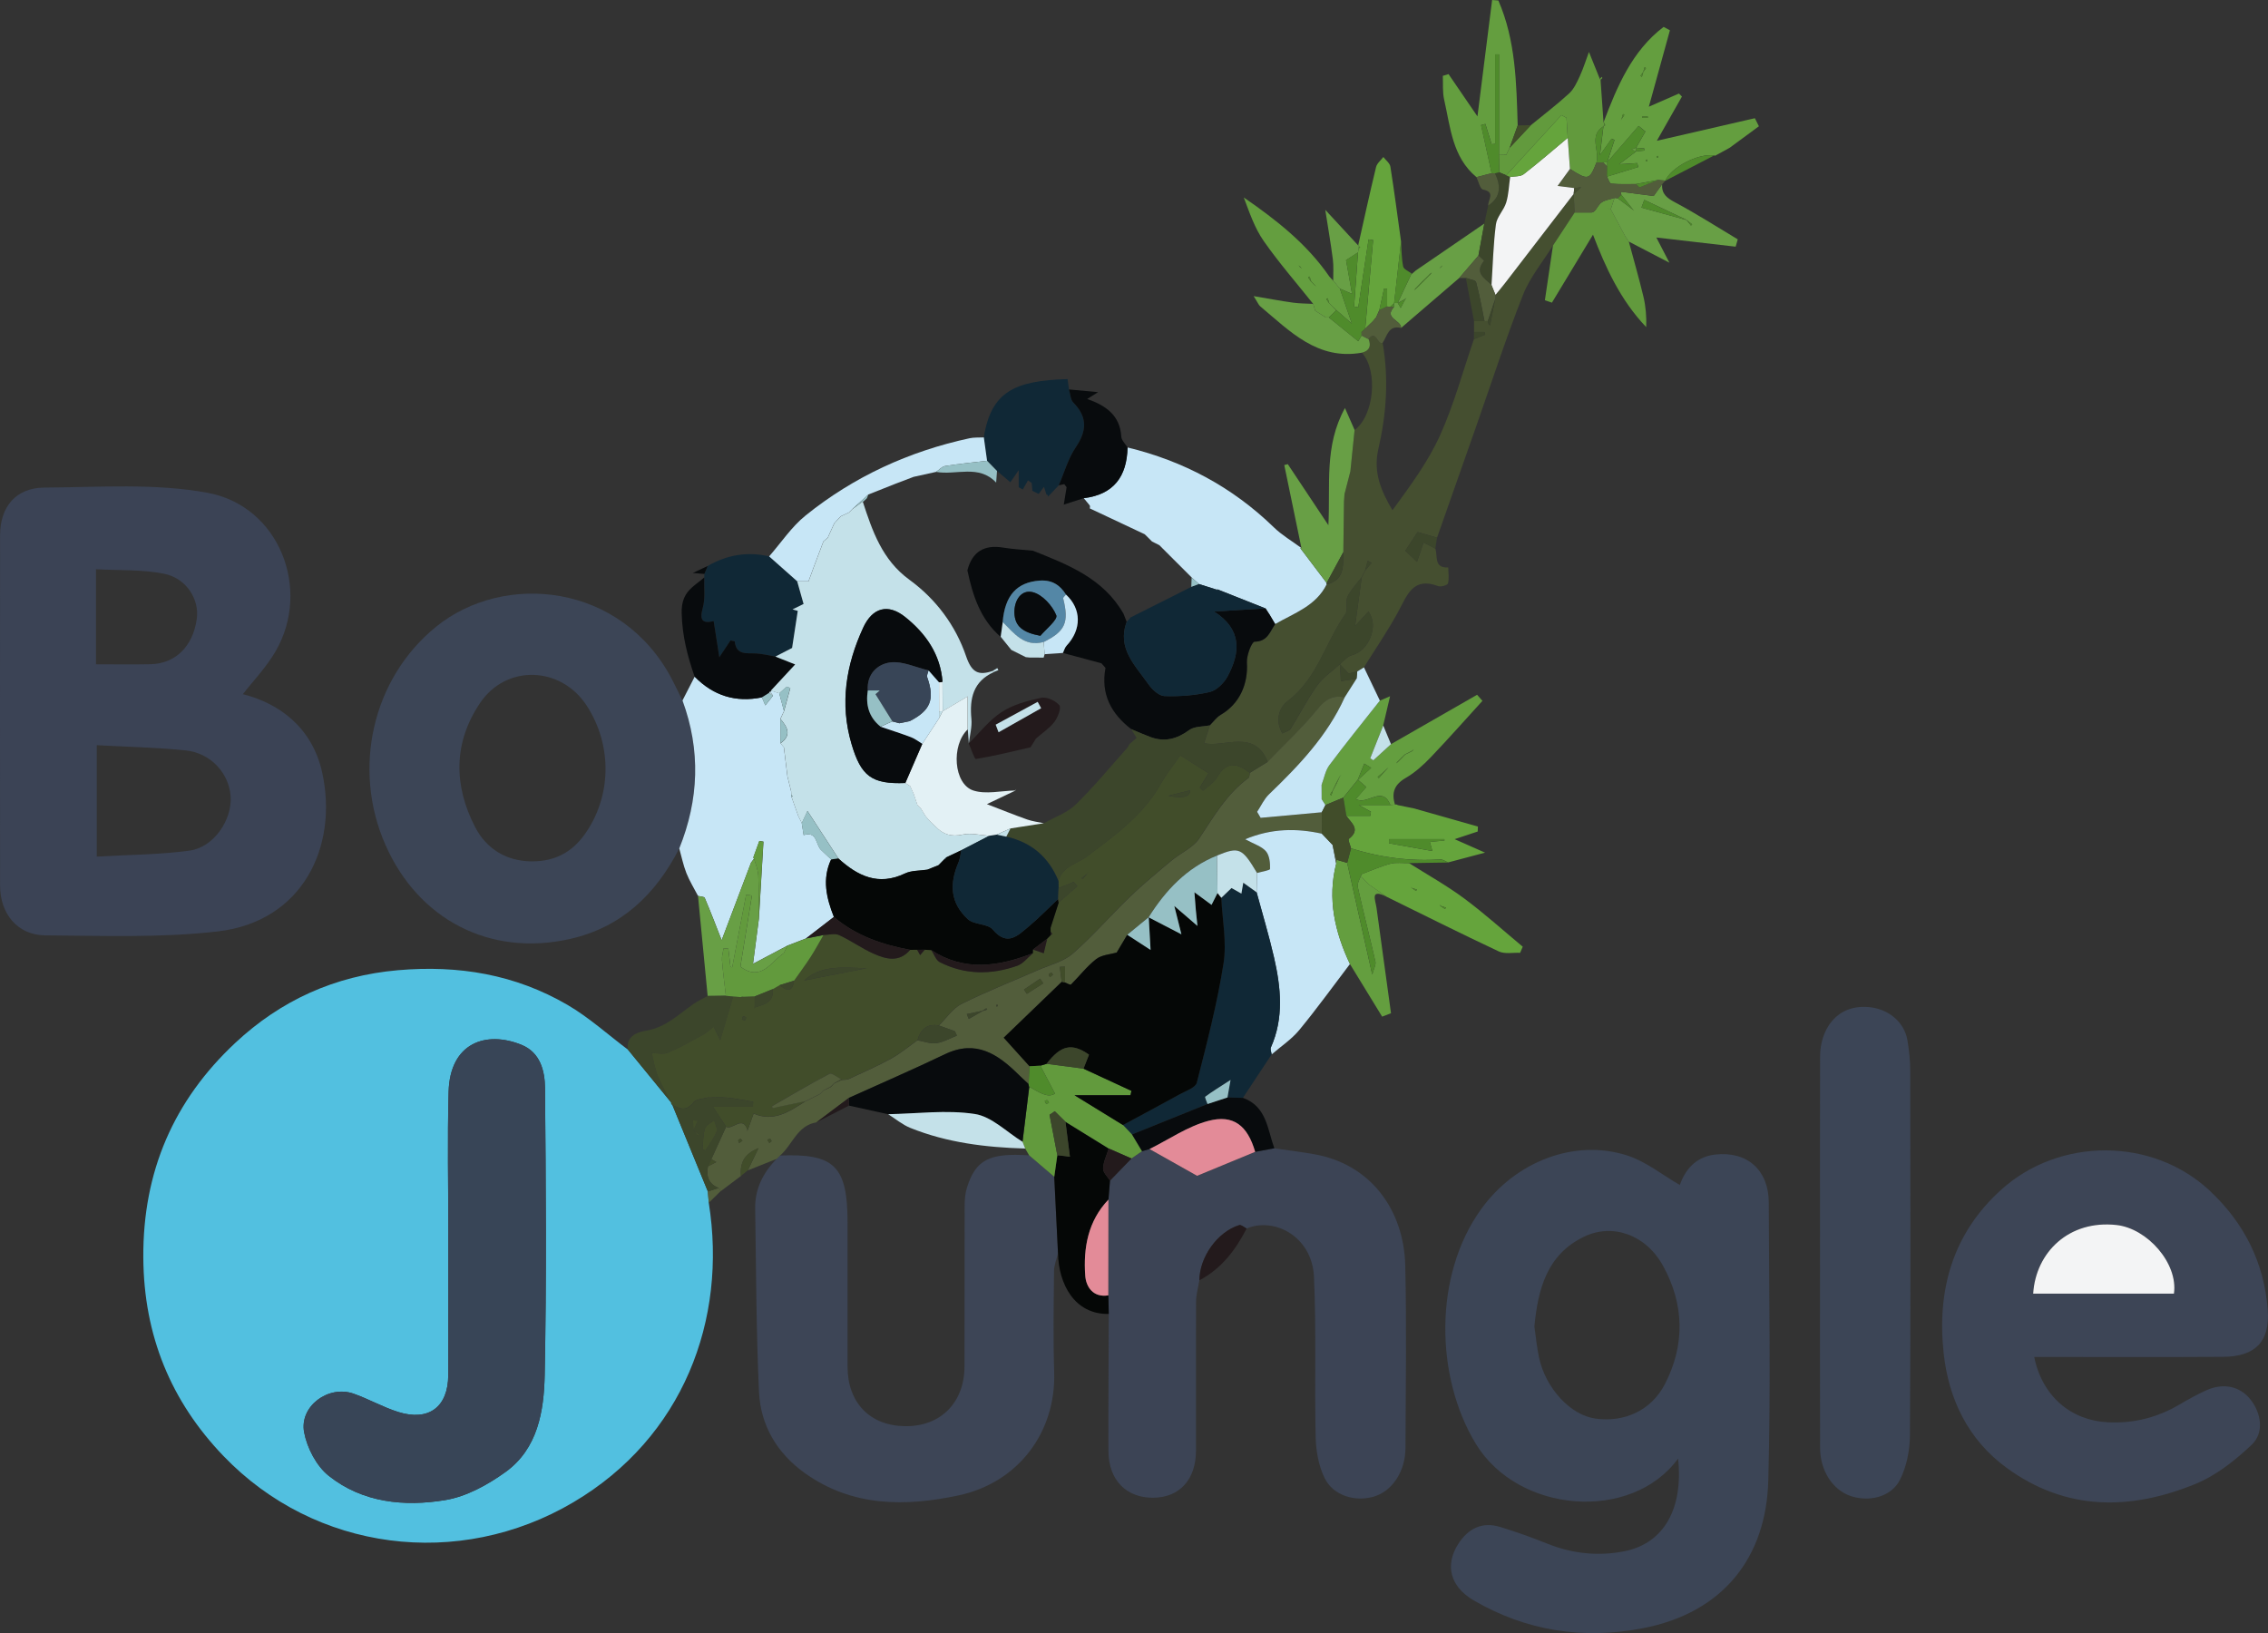 <svg xmlns="http://www.w3.org/2000/svg" version="1.1" viewBox="0 0 627.98 452.17"><rect x="0" y="0" width="627.98" height="452.17" fill="#333333" stroke="none"/><defs><style>.cls-1{fill:#4f8b2b}.cls-2{fill:#689f45}.cls-3{fill:#5487a6}.cls-4{fill:#e3f1f5}.cls-5{fill:#f3f4f5}.cls-6{fill:#96c0c5}.cls-7{fill:#3c4455}.cls-8{fill:#080b0d}.cls-9{fill:#384557}.cls-10{fill:#102836}.cls-11{fill:#649e3f}.cls-12{fill:#65a43c}.cls-13{fill:#454f30}.cls-14{fill:#050706}.cls-15{fill:#231a1c}.cls-16{fill:#52c0e0}.cls-17{fill:#3c462b}.cls-18{fill:#3b4355}.cls-19{fill:#3d4556}.cls-20{fill:#629a3d}.cls-21{fill:#c4e1e9}.cls-22{fill:#e38b98}.cls-23{fill:#414d2a}.cls-24{fill:#525d3b}.cls-25{fill:#3c4556}.cls-26{fill:#c7e6f6}</style></defs><g><g id="Laag_1"><g id="yHlDYV"><g><path d="M196.25 333.04c5.18 32.43-7.15 64.99-37.48 82.9-31.74 18.74-71.52 13.65-96.92-12.83-14.51-15.12-22.03-33.3-22.17-54.88-.15-23.88 8.44-43.55 25.46-59.47 12.52-11.71 27.51-18.6 45.06-20.13 16.78-1.46 32.45 1.17 46.91 9.59 5.96 3.47 11.18 8.22 16.74 12.39 4 4.9 8 9.79 12 14.68-.05.28.06.49.31.63 3.28 7.99 6.55 15.99 9.83 23.98.09 1.05.17 2.09.26 3.14Zm-72.12 8.73c0 13 .03 25.99-.01 38.99-.03 8.78-5.37 12.84-13.81 10.21-4.25-1.33-8.2-3.61-12.42-5.09-6.97-2.44-15.04 3.48-13.67 10.72.82 4.35 3.42 9.33 6.81 12.03 9.36 7.45 20.93 8.59 32.24 6.72 5.88-.97 11.81-4.24 16.75-7.81 8.9-6.44 10.6-16.85 10.8-26.79.53-26.48.32-52.98.09-79.47-.04-4.77-1.3-9.88-6.52-11.99-9.82-3.98-19.8-.57-20.17 13.01-.36 13.15-.08 26.32-.08 39.48Z" class="cls-16"/><path d="M67.25 192.2c9.98 2.53 19.25 9.17 21.99 21.83 4.42 20.37-5.44 41.11-28.87 43.85-15.77 1.84-31.86 1.2-47.8 1.11-7.69-.05-12.55-5.96-12.55-13.81-.02-32.32-.03-64.64 0-96.95 0-7.9 4.37-13.19 12.31-13.23 15.09-.08 30.52-1.26 45.18 1.45 19.76 3.66 28.77 26.63 18.83 43.83-2.6 4.5-6.33 8.35-9.1 11.93Zm-40.46 14.14v30.83c8.92-.52 17.41-.51 25.74-1.66 6.65-.92 11.75-8.47 11.33-14.94-.41-6.46-5.5-12.09-12.48-12.8-8.06-.82-16.18-.98-24.59-1.44Zm-.22-22.41c5.2 0 10.13.08 15.06-.02 6.96-.14 11.79-4.93 12.86-12.56.75-5.33-2.81-11.22-9.02-12.48-6.13-1.24-12.58-.91-18.9-1.26v26.32Z" class="cls-18"/><path d="M464.64 403.85c-12.92 17.7-44.32 15.19-56.02-4.11-11.27-18.59-11.71-46.67 1.5-64.97 9.5-13.17 25.79-19.5 40.34-14.87 5.27 1.68 9.88 5.45 14.65 8.2 1.34-3.79 4.09-7.8 9.83-8.43 8.83-.98 14.78 4.29 14.81 13.26.07 25.66.56 51.34-.13 76.98-.56 21.11-12.29 36.58-34.75 40.92-16.45 3.18-32.25.79-46.85-7.73-6.49-3.79-8.02-9.76-4.23-15.64 2.7-4.2 6.54-6.21 11.53-4.69 4.43 1.35 8.81 2.91 13.11 4.64 6.98 2.82 14.31 3.53 21.45 2.08 10.89-2.22 16.23-11.85 14.76-25.63Zm-39.79-36.59c.4 2.77.67 5.73 1.29 8.62 1.84 8.56 8.74 15.95 15.61 16.9 8.01 1.11 15.43-2.23 19.21-9.49 5.67-10.91 5.38-22.18-.49-32.82-4.78-8.67-14.03-11.86-21.92-8.03-10.18 4.93-12.69 14.39-13.7 24.83Z" class="cls-25"/><path d="M563.25 375.71c2.22 10.97 10.26 17.57 20.32 18.09 7.24.37 13.75-1.31 19.91-4.92 2.42-1.42 4.89-2.8 7.46-3.95 4.72-2.11 9.23-1.1 12.13 2.49 3.05 3.78 3.92 9.26.41 12.59-4.57 4.33-9.86 8.52-15.61 10.87-17.97 7.34-35.78 7.56-52.26-4.46-10.72-7.82-16.06-19.11-17.43-31.7-1.89-17.37 2.37-33.14 16.04-45.41 16.13-14.47 41.79-14.43 57.62.37 9.58 8.95 15.12 20.02 16.07 33.06.64 8.82-3.52 12.88-12.39 12.94-15.48.1-30.97.03-46.45.04h-5.82Zm-.29-17.53h38.98c1.2-8.41-7.4-18.06-15.91-19-13.13-1.44-22.36 7.5-23.07 19Z" class="cls-19"/><path d="M188.07 234.94c-6.52 12.71-16.02 21.86-30.34 25.06-22.04 4.92-41.9-5.32-51.04-26.15-9.21-20.99-3.65-45.92 14.02-60.29 18.75-15.26 51.35-12.27 65.39 14.6 1 1.91 1.91 3.86 2.86 5.79 5.08 13.78 4.58 27.44-.9 40.99Zm-40.67 3.55c6.13 0 10.86-2.43 14.43-7.38 7.54-10.47 7.79-24.71.63-35.72-7.14-10.98-22.31-11.52-29.57-.7-7.39 11-7.29 22.82-1.33 34.32 3.13 6.03 8.67 9.49 15.84 9.49Z" class="cls-25"/><path d="M352.84 317.94c3.72.55 7.46 1 11.17 1.66 15.54 2.79 24.74 15.43 25.09 30.87.39 16.8.12 33.62.06 50.42-.02 6.61-3.77 12.13-8.96 13.55-5.12 1.4-11.01-.35-13.39-5.11-1.69-3.4-2.43-7.57-2.52-11.43-.34-14.8.21-29.64-.47-44.42-.52-11.15-11.04-16.58-18.65-13.32-.69-.34-1.52-1.12-2.05-.95-6.04 1.87-11.01 8.87-11.03 15.3-.32 1.93-.9 3.85-.91 5.78-.07 13.8 0 27.61-.03 41.41-.01 7.96-4.57 12.93-11.8 12.99-7.52.07-12.42-4.93-12.44-12.97-.04-12.64.05-25.28.09-37.91l-.12-5.14c0-8.84.02-17.68.03-26.52.14-1.75.29-3.49.42-5.24 1.98-2.05 3.97-4.1 5.96-6.15l2.9-2c.7-.2 1.4-.41 2.1-.61 4.46 2.51 8.91 5.01 13.17 7.41 4.83-2 10.46-4.32 16.08-6.64 1.77-.33 3.53-.66 5.3-.98Z" class="cls-7"/><path d="M292.95 347c-.39 1.64-1.09 3.28-1.1 4.92-.1 9.32-.26 18.66.04 27.97.53 16.71-9.97 30.65-26.54 34.17-14.74 3.13-29.34 3.16-42.4-6.11-7.74-5.5-12.35-13.22-12.79-22.55-.79-16.93-.79-33.9-1.06-50.85-.09-5.42 2.24-9.87 5.93-13.69l-.06.11c.36-.37.73-.74 1.09-1.11l-.1.09c15.07-.64 18.71 2.95 18.72 18.5v39.96c0 9.97 6.2 16.37 15.94 16.47 9.82.11 16.42-6.5 16.44-16.57.04-14.82 0-29.65.04-44.47 0-1.63.13-3.33.6-4.87 2.39-7.85 6.23-9.82 17.26-9.07 2.31 1.98 4.63 3.96 6.94 5.93.35 7.05.69 14.11 1.04 21.16Z" class="cls-19"/><path d="M503.94 346.4c0-17.99-.04-35.98.02-53.97.02-7.06 4.31-14.37 13.45-13.59 5.27.45 9.85 3.95 10.74 9.23.46 2.77.77 5.59.77 8.4.05 33.65.13 67.29-.08 100.94-.03 4.16-.92 8.69-2.79 12.36-2.4 4.72-8.49 6.15-13.57 4.47-4.99-1.66-8.5-6.98-8.52-13.35-.06-18.16-.02-36.31-.02-54.47Z" class="cls-25"/><path d="M397.43 151.9c.7 2.08-.48 5.43 3.57 5.22.02 1.48.28 3.02-.07 4.41-.12.48-1.95 1.04-2.7.76-7-2.67-8.6 2.5-11.07 7.06-2.87 5.3-6.31 10.3-9.5 15.42-.62.38-1.24.77-1.86 1.15-.94.23-1.89.46-2.39.58-.92-.99-1.66-1.79-2.41-2.59 1.07-.85 2.02-2.17 3.22-2.46 4.8-1.14 7.67-8.18 4.68-12.13-1.02 1.1-2.02 2.19-3.69 3.99l1.82-13.38c.33-.66.67-1.33 1-1.99l1.75-2.11c-.35-.19-.71-.37-1.06-.56-.25.88-.5 1.75-.74 2.63-.34.66-.67 1.32-1.01 1.99-1.33 1.77-2.95 3.41-3.87 5.37-.65 1.39.23 3.64-.59 4.8-5.53 7.82-7.71 17.8-15.9 24-2.43 1.84-3.64 5.32-1.54 9.02.97-.52 1.94-.71 2.3-1.28 2.5-3.98 4.63-8.22 7.36-12.02 1.64-2.28 4.15-3.93 6.28-5.86.09 1.52.17 3.04.27 4.68 1.83-.29 3.08-.48 4.34-.68-1.09 1.72-2.19 3.44-3.28 5.16-3.21-.61-5.27.49-7.46 3.2-4.22 5.21-9.2 9.8-13.86 14.65-3.79-9.19-11.88-3.89-17.63-5.14.55-1.71 1.07-3.33 1.6-4.95 1-.99 1.84-2.23 3.02-2.91 5.13-2.99 7.63-8.38 7.26-14.49-.12-1.97 1.35-5.75 2.13-5.76 3.62-.05 4.24-2.8 5.7-4.88 5.23-3.04 11.28-4.99 14.24-10.97 4.95-1.22 4.58-5.18 4.61-8.94l.18-13.89c.05-.71.1-1.42.14-2.13.54-2.11 1.08-4.21 1.63-6.32l1.17-11.48c5.39-3.95 6.57-16.35 2.03-21.41 2.11-.53 2.61-1.85 1.84-3.78 2.12-2.69 2.34 1.65 3.89 1.05 1.75 9.9 1.05 19.73-1.19 29.43-1.43 6.21.62 11.41 3.92 16.91 4.93-6.76 9.86-13.4 13.19-20.77 3.85-8.53 6.3-17.7 9.36-26.59 1.04-.41 2.08-.83 3.13-1.24-.07-.25-.15-.5-.22-.75h-2.88v-3.01h2.91c.31 0 .62-.02.93-.03.07.32.12.64.23.95.04.11.24.16.37.24.47-2.4.94-4.8 1.4-7.19l.11-1.22c.88-1.08 1.78-2.14 2.64-3.25 6.34-8.23 12.67-16.46 19-24.69l.28 5.11c-2.01 3.05-4.01 6.11-6.02 9.16-2.82 4.54-6.37 8.79-8.3 13.68-4.7 11.92-8.65 24.14-12.9 36.23-3.63 10.32-7.26 20.65-10.89 30.97-1.97-.57-3.94-1.13-5.39-1.55-1.13 1.72-2.25 3.42-3.41 5.18.73.69 1.8 1.71 3.25 3.08.67-1.99 1.22-3.62 1.81-5.35.99.5 2.13 1.08 3.28 1.67Z" class="cls-13"/><path d="M188.07 234.94c5.47-13.55 5.97-27.21.9-40.99 1.13-2.2 2.25-4.4 3.38-6.6 5.17 5.28 11.36 7.22 18.62 5.74.31.74.63 1.48.94 2.21l2.12-2.66c-.24-.38-.47-.75-.71-1.13l.15-.31c.76.25 1.53.49 2.29.74l1.32 4.93c-.34.72-.67 1.43-1.01 2.15 0 2.25 0 4.5.01 6.74.32.38.64.77.96 1.15l.98 8.01-.02-.04c.34 1.38.69 2.77 1.03 4.15 0 .32 0 .63.03.95.03.22.06.45.1.67.63 1.77 1.25 3.53 1.88 5.3l.99 1.98-.03-.03c.18 1.11.35 2.21.53 3.32 3.76-1.18 3.31 2.57 4.78 4.07.91.92 1.89 1.77 2.84 2.65-2.56 5.44-1.3 10.7.76 15.93l-7.73 5.96c-1.72.66-3.43 1.33-5.15 1.99-3.13 1.65-6.25 3.31-9.53 5.04.58-4.45 1.11-8.5 1.64-12.55l1.26-21.28c-.38-.07-.76-.13-1.14-.2-.53 1.46-1.07 2.92-1.6 4.39l-.09.29.24.18c-.29.39-.58.79-.87 1.18-2.67 7.05-5.33 14.1-8.12 21.46-1.51-3.86-3.02-7.82-4.68-11.72-.16-.38-1.22-.38-1.87-.56-1.09-2.1-2.36-4.13-3.22-6.32-.86-2.19-1.33-4.53-1.97-6.81Z" class="cls-26"/><path d="M351 210.91c4.66-4.85 9.65-9.44 13.86-14.65 2.19-2.71 4.25-3.81 7.46-3.2-4.81 10.67-12.7 18.91-20.98 26.88-1.37 1.32-2.19 3.2-3.27 4.83.32.55.65 1.11.97 1.66 5.65-.51 11.29-1.02 16.94-1.54 0 1.98.02 3.95.03 5.93-7.06-1.55-13.97-1.49-21.24 1.54 2.43 1.33 4.54 1.94 5.74 3.33 1 1.15 1.19 3.23 1.14 4.88-.01.41-2.34.75-3.6 1.13-4.16-6.98-4.96-7.33-11.08-4.83-8.4 3.39-14.24 9.62-18.95 17.1l.04-.04c-1.98 1.63-3.97 3.25-5.95 4.88-1.01 1.7-2.03 3.41-2.92 4.91-1.76.52-4.14.63-5.68 1.82-2.59 2-4.63 4.72-6.99 7.05-.18.18-1.07-.36-1.63-.57v-4.39c-.49.02-.97.04-1.46.07l.54 4.13c-5.22 5.02-10.43 10.05-16.06 15.48 2.11 2.34 4.63 5.13 7.15 7.92-.09 1.64-.18 3.29-.26 4.94-.94-.89-1.91-1.75-2.83-2.66-5.72-5.65-11.75-9.71-20.29-5.62-8.8 4.21-17.77 8.08-26.66 12.11l-8.98 6.76c-5.35.89-6.62 6.25-10.08 9.21l.1-.09c-.36.37-.73.74-1.09 1.11l.06-.11c-2.66 1.06-5.32 2.12-7.97 3.18.87-1.8 1.73-3.61 2.96-6.16-4.22 1.7-5.13 4.36-4.87 7.71-1.85 1.4-3.71 2.79-5.56 4.19-.19-.29-.38-.57-.57-.85-2.8-1.09-3.54-3.22-3-5.99.78-.4 1.56-.8 2.33-1.21l-1.39-.8c1.36-2.99 2.72-5.97 4.08-8.96 1.87 1.01 4.58-3.33 5.94.93-.13.15-.26.29-.4.44l.43-.4c.54-1.49 1.07-2.99 1.66-4.62 5.57 2.44 9.93-.58 14.33-3.39l2.01-.99c.67-.34 1.33-.67 2-1.01l1-1c.68-.32 1.36-.65 2.04-.97.32-.34.64-.68.97-1.02.69-.31 1.37-.62 2.06-.93.66-.08 1.39 0 1.96-.26 3.94-1.83 7.93-3.56 11.72-5.65 2.58-1.42 4.87-3.36 7.29-5.07 1.75.3 3.55 1.01 5.23.78 1.95-.26 3.79-1.35 5.68-2.08-.19-.41-.38-.82-.58-1.23-1.47-.52-2.94-1.05-4.41-1.57 2.08-2.03 3.82-4.74 6.29-5.97 6.9-3.45 14.11-6.27 21.18-9.37 3.26-1.43 7.02-2.32 9.6-4.56 5.6-4.89 10.49-10.58 15.86-15.75 3.66-3.52 7.6-6.76 11.5-10.02 2.52-2.11 5.95-3.53 7.67-6.13 4.02-6.06 7.61-12.34 13.63-16.74.3-.22.25-.93.36-1.42 1.65-1.01 3.3-2.03 4.95-3.04Zm-79.02 68.97-4.28.9.54 1.35c1.27-.72 2.54-1.45 3.81-2.18.44-.14.87-.29 1.31-.43-.09-.13-.25-.37-.26-.36-.38.22-.74.47-1.11.71Zm16.9-7.62-.88-1.3-4.47 3.04c.27.39.53.79.8 1.18 1.52-.97 3.04-1.94 4.55-2.92Zm2.22-3.01c-.31.23-.66.36-.7.56-.04.22.19.49.31.75.29-.23.59-.46.88-.69-.16-.21-.32-.41-.48-.62Zm-86.02 46.02c-.24.15-.6.25-.66.44-.06.21.16.5.25.76l.91-.59c-.16-.2-.33-.4-.5-.61Zm8.57.71c-.14-.24-.24-.61-.42-.66-.22-.06-.5.17-.76.27.19.3.38.6.56.9.2-.17.4-.33.62-.51Zm62.64-37.7c-.12-.04-.24-.09-.36-.13-.02.18-.03.35-.05.53.13-.03.28-.02.37-.09.06-.04.03-.2.04-.31Z" class="cls-24"/><path d="M367.32 161.82c-2.96 5.98-9.01 7.94-14.24 10.97-.55-.93-1.11-1.87-1.66-2.8-.32-.49-.64-.98-.95-1.47l-.07-.07c-4.45-1.76-8.9-3.53-13.35-5.29l.04.17c-1.7-.54-3.41-1.08-5.11-1.63-.67-.6-1.35-1.2-2.02-1.8l.07.06-1.07-1.07.07.07-1.07-1.07.07.07c-.36-.36-.72-.71-1.07-1.07l.07.07-1.07-1.07.06.07-1.07-1.07.07.07-1.07-1.07.07.07-1.07-1.07.07.07-1.07-1.07.07.07-1.07-1.07.08.07c-.69-.35-1.38-.7-2.07-1.04l.05.04-1.06-1.06.06.06c-.35-.35-.71-.69-1.06-1.04-5.07-2.39-10.14-4.77-15.21-7.16.08-.26.09-.52.02-.78-.56-.68-1.11-1.36-1.67-2.04 8.3-1.01 11.94-6.03 12.11-14.05 15.47 3.75 29.02 10.96 40.48 22.09 2.27 2.21 5.1 3.85 7.66 5.76l-.3.08c.27.34.54.68.81 1.03 2.16 2.85 4.31 5.7 6.47 8.55v.42ZM348.06 241.71c1.26-.37 3.59-.72 3.6-1.13.05-1.65-.15-3.73-1.14-4.88-1.21-1.39-3.32-2-5.74-3.33 7.28-3.03 14.18-3.09 21.24-1.54.99 1.04 1.97 2.08 2.96 3.11l1 5.17c-2.49 9.78-.38 18.94 3.8 27.81-4.65 6.11-9.14 12.34-14.02 18.26-2.14 2.6-5.08 4.53-7.66 6.77-.08-.65-.43-1.42-.21-1.93 3.66-8.23 2.77-16.64.85-25.01-1.39-6.03-3.19-11.97-4.8-17.95.04-1.78.07-3.57.11-5.35Z" class="cls-26"/><path d="M347.94 247.06c1.62 5.98 3.42 11.92 4.8 17.95 1.92 8.37 2.82 16.78-.85 25.01-.23.51.12 1.28.21 1.93-2.65 4.01-5.31 8.02-7.96 12.03-1.43-.04-2.85-.07-4.28-.11.21-1.18.42-2.35.86-4.86-3.06 1.98-5.1 3.22-7.01 4.64-.19.14.4 1.33.63 2.03-6.98 2.81-13.95 5.63-20.93 8.44-.83-.88-1.66-1.75-2.49-2.63 5.24-2.83 10.5-5.63 15.71-8.51 1.7-.94 4.38-1.81 4.73-3.2 2.8-10.95 5.66-21.93 7.41-33.07.92-5.87-.34-12.08-.62-18.13.93-.89 1.86-1.79 2.82-2.7.79.45 1.68.94 2.74 1.54.22-1.26.36-2.09.52-3.01 1.38.99 2.54 1.82 3.7 2.65ZM272.4 121.1c2.01-12.77 8.7-15.72 23.2-16.14.13.98.26 1.93.39 2.87.38 1.23.39 2.81 1.19 3.62 3.93 4 3.81 7.79.71 12.36-2.13 3.15-3.19 7.02-4.73 10.57l-3.04 3.19c.11-.35-.01-.57-.37-.65-.23-.71-.45-1.42-.68-2.13-.49.66-.99 1.31-1.48 1.97-.58-.28-1.15-.57-1.73-.85-.07-.73-.13-1.46-.2-2.19l-1.02-.72c-.48.85-.96 1.69-1.44 2.54-.38-.21-.75-.42-1.13-.63v-4.73c-1.31 1.89-1.83 2.65-2.35 3.4l.05-.05-3.72-3.15c-.92-.94-1.83-1.88-2.75-2.82l-.9-6.47Z" class="cls-10"/><path d="M443.99 33.9c3.79-10.03 7.92-19.83 16.64-26.45.58.31 1.17.63 1.75.94l-5.83 21.15c3.16-1.38 5.74-2.51 8.33-3.64l.83.83c-2.09 3.68-4.17 7.36-6.95 12.25 10.09-2.32 18.62-4.29 27.14-6.25.37.74.74 1.49 1.12 2.23l-8.07 5.94c-.64.35-1.28.7-1.92 1.06l.02-.01c-.73.39-1.46.79-2.18 1.18l-.23-.1c-4.4-.65-11.92 3.26-13.55 7.02l.06-.05c-.7-.05-1.4-.11-2.1-.16-2.04.37-4.09.75-6.13 1.12-2.27 0-4.56.09-6.81-.12-.44-.04-.78-1.26-1.16-1.94 2.89-.88 5.77-1.76 8.66-2.65l-.27-1.1c-1.27.08-2.54.16-5 .32 2.22-1.67 3.47-2.61 4.71-3.55.74-.08 1.48-.16 2.22-.23v-.61l-2.24-.18c.84-1.46 1.67-2.92 2.57-4.48-.85-.71-1.64-1.36-1.88-1.56-3.1 3.59-5.9 6.82-8.69 10.04.67-2.05 1.34-4.1 2.02-6.15l-.81-.36-3.22 4.54c.4-3.31.68-5.65.97-7.98l.11-.12c.12-.05.24-.09.36-.14-.06-.16-.13-.31-.19-.47l-.23-.35Zm5.03-.96c.26-.37.51-.73.75-1.11 0 0-.24-.17-.37-.26-.14.45-.28.89-.41 1.34-.07.15-.14.31-.21.46l.24-.42Zm5.99-13.01.75-1.08c-.13-.08-.26-.17-.39-.25-.13.44-.25.88-.38 1.32-.25.36-.51.72-.76 1.09l.39.27c.13-.45.26-.89.4-1.34Zm1.24 12.69v-.38h-1.55v.38h1.55Zm2.45 10.67c.02.11.01.27.08.32.1.07.25.06.39.08-.04-.18-.07-.36-.11-.54-.12.05-.24.09-.36.14Zm-3.01 1c.02.11.01.27.08.32.1.07.26.06.39.09-.04-.18-.07-.37-.11-.55-.12.05-.24.1-.37.15Z" class="cls-11"/><path d="m195 159.91.03-1 .9-2.19c5.33-3.09 10.99-4.07 17.02-2.67 2.59 2.3 5.19 4.6 7.78 6.9.56 1.99 1.12 3.99 1.77 6.28-.89.44-1.97.97-3.06 1.5.48.14.96.28 1.45.41-.52 3.37-1.03 6.75-1.57 10.27-1.41.73-3.01 1.55-4.62 2.38-1.76-.3-3.52-.75-5.29-.86-2.56-.17-5.52.62-5.96-3.31-.01-.1-.57-.14-1.18-.28-.7 1.05-1.45 2.18-3.09 4.64-.67-4.27-1.11-7.08-1.56-10-3.02.71-4.02-.14-3.02-3.68.74-2.63.32-5.58.41-8.39Z" class="cls-10"/><path d="m382.07 193.99 2.82-1.21c-.69 2.95-1.29 5.52-1.9 8.09-1.2 3.04-2.4 6.07-3.61 9.1.29.18.57.37.86.55l4.89-4.47c7.95-4.56 15.9-9.12 23.86-13.68.49.56.99 1.12 1.48 1.68-4.77 5.23-9.46 10.55-14.35 15.66-2.05 2.14-4.34 4.21-6.89 5.68-3.16 1.83-4 4.12-2.97 7.39-.43.04-.86.07-1.29.11-2.26-5.61-6.34.18-9.55-1.66l2.89-3.32-2.28-1.98c1.21-1.11 2.42-2.23 3.63-3.34-.63-.39-1.27-.78-1.9-1.17-.6 1.48-1.2 2.96-1.8 4.45-1.34 1.66-2.68 3.32-4.01 4.97L367 222.9c-.35-.54-.7-1.08-1.05-1.63 0-1.32-.01-2.65-.02-3.97.71-1.84 1.05-3.96 2.18-5.48 4.52-6.05 9.28-11.91 13.96-17.84Zm1.92 18.9c-.34.32-.68.65-1.03.97l-1.51 1.27c.11.11.22.22.33.32l1.28-1.49c.32-.34.65-.68.97-1.02l.41-.44-.45.39Zm4.06-2.92.99-1.02c.67-.33 1.34-.67 2.01-1 .13-.15.26-.31.39-.46-.16.13-.31.26-.47.38-.66.34-1.33.68-1.99 1.02l-1.02.99c-.33.33-.66.66-1 .99-.13.16-.26.33-.4.49.16-.13.33-.26.49-.39l.99-.99Zm-19.01 8.98c.34-.66.69-1.31 1.03-1.97.32-.68.63-1.37.95-2.05l.41-.43-.43.4c-.35.66-.7 1.32-1.04 1.97-.33.67-.65 1.35-.97 2.02-.24.36-.49.73-.71 1.1 0 0 .24.16.36.25.13-.43.27-.87.4-1.3Z" class="cls-11"/><path d="M292.95 347c-.35-7.05-.69-14.11-1.04-21.16.28-2 .56-4 .85-5.99.95.12 1.9.24 3.49.43-.43-3.4-.83-6.54-1.23-9.68 3.99 2.47 7.98 4.93 11.98 7.4-.57 1.84-1.48 3.67-1.56 5.53-.05 1.09 1.23 2.25 1.91 3.37-.14 1.75-.29 3.49-.43 5.24-5.67 5.96-6.98 13.4-6.42 21.11.22 3.03 2.16 6.09 6.39 5.41l.12 5.14c-9.5.21-13.92-8.35-14.05-16.79Z" class="cls-14"/><path d="M408.81 49.05c-6.71-5.59-7.19-13.8-8.94-21.44-.49-2.12-.27-4.4-.37-6.61l1.58-.48c2.72 3.98 5.45 7.96 8.01 11.71 1.35-10.73 2.71-21.48 4.06-32.23.58.05 1.15.09 1.73.14 4.8 11.04 5 22.83 5.35 34.6-.74 2.06-1.49 4.11-2.23 6.17-.31.65-.63 1.31-.94 1.96l-2.01.03V15.06H414v24.78l-.98.09c-.58-1.87-1.15-3.75-1.73-5.62-.4.11-.8.21-1.2.32.98 4.44 1.95 8.89 2.93 13.33l-4.2 1.08Z" class="cls-11"/><path d="M220.74 160.95c-2.59-2.3-5.19-4.6-7.78-6.9 3.34-3.81 6.22-8.2 10.11-11.33 13.36-10.76 28.63-17.76 45.4-21.38 1.27-.27 2.62-.16 3.94-.23l.9 6.47c-3.88.46-7.76.84-11.62 1.45-.9.14-1.68 1.07-2.51 1.63-2.07.46-4.14.91-6.21 1.37-1.66.63-3.31 1.26-4.97 1.89l-7.56 3c-1.48 1.35-2.96 2.7-4.45 4.04-.31.31-.62.63-.94.94-.74.34-1.47.69-2.21 1.03-.27.28-.54.56-.82.84l-1.06 1.16.04-.06c-.35.77-.7 1.53-1.05 2.3-.25.56-.5 1.13-.75 1.69-.41.36-.83.71-1.24 1.07l.04-.06c-1.01 2.69-2.02 5.37-3.04 8.06l.03-.05c-.38 1.02-.75 2.04-1.13 3.06h-3.15Z" class="cls-26"/><path d="M195 159.91c-.1 2.81.33 5.76-.41 8.39-.99 3.53 0 4.39 3.02 3.68.46 2.92.89 5.73 1.56 10 1.64-2.46 2.39-3.58 3.09-4.64.6.14 1.17.18 1.18.28.44 3.93 3.4 3.15 5.96 3.31 1.78.11 3.53.56 5.29.86 1.82.72 3.63 1.44 5.48 2.18-2.43 2.62-4.57 4.93-6.72 7.24l-.15.31c-.22-.01-.33.09-.33.31-.67.42-1.35.84-2.02 1.26-7.25 1.48-13.45-.46-18.62-5.74-1.96-5.68-3.42-11.17-3.58-17.52-.16-6 3.19-7.29 6.24-9.93Z" class="cls-8"/><path d="M390.13 238.97c5.1 3.23 10.41 6.18 15.25 9.77 5.63 4.17 10.85 8.9 16.25 13.39l-.73 1.69c-1.97-.1-4.22.39-5.88-.38-10.45-4.9-20.76-10.08-31.12-15.16-1.65-1.15-3.31-2.29-4.96-3.44-.65-.68-1.3-1.35-1.95-2.03 0-.26 0-.52.01-.77 2.65-.98 5.25-2.16 7.97-2.88 1.62-.43 3.43-.14 5.15-.18Zm.89 6.93c-.15-.13-.29-.26-.44-.39.13.14.27.28.4.42.36.25.72.51 1.1.74 0 0 .17-.24.26-.36l-1.32-.42Zm8.03 4.96c-.16-.13-.32-.25-.48-.38.13.16.26.32.39.47.38.25.75.5 1.14.72.02 0 .18-.24.28-.36l-1.32-.45Z" class="cls-12"/><path d="M429.99 67.99c2.01-3.05 4.01-6.11 6.02-9.16h4.46c1.27.09 1.66-1.56 2.7-2.55.93-.88 2.56-1.02 3.88-1.49-.35 1.04-.69 2.08-1.04 3.11-.43-.12-.87-.25-1.3-.37.43.13.86.25 1.29.38 1.33 2.48 2.65 4.96 3.98 7.44.35.54.71 1.07 1.06 1.61l-.04-.08c1.36 5.09 2.83 10.15 4.05 15.27.64 2.69.87 5.48.77 8.43-7.17-7.49-11.32-16.65-14.74-25.6-3.74 6.18-7.56 12.5-11.37 18.82-.65-.22-1.3-.45-1.95-.67.75-5.05 1.49-10.1 2.24-15.14Z" class="cls-20"/><path d="M367.33 161.39c-2.16-2.85-4.31-5.7-6.47-8.55-.27-.34-.54-.68-.81-1.03l.3-.08c-1.58-7.65-3.16-15.31-4.75-22.96.32-.09.65-.17.97-.26 3.58 5.39 7.16 10.77 11.24 16.9.61-11.22-1.23-21.85 4.59-32.43 1.19 2.72 1.93 4.4 2.67 6.07l-1.17 11.48c-.54 2.11-1.08 4.21-1.63 6.31-.05.71-.1 1.42-.14 2.12l-.18 13.9c-1.54 2.84-3.08 5.68-4.61 8.52Z" class="cls-2"/><path d="M384.98 222.9c.43-.04.86-.07 1.29-.11a.76.76 0 0 1 .74.13l4.57.93c5.88 1.67 11.75 3.33 17.63 5-.02.46-.03.92-.05 1.38-2.06.68-4.12 1.37-6.39 2.12 2.47 1.09 4.87 2.16 8.43 3.73-4.25 1.12-7.23 1.92-10.22 2.71-.73-.29-1.49-.88-2.2-.84-8.44.56-16.66-.54-24.7-3.08-.22-.9-.88-2.39-.58-2.62 3.38-2.61.62-4.39-.71-6.37h6.67c.04-.38.08-.76.13-1.14-.87-.48-1.73-.96-3.32-1.85H385Zm-.38 9.43c0 .38-.01.76-.02 1.15 3.85.69 7.7 1.38 12.02 2.15-.26-.95-.44-1.62-.69-2.52 1.38-.14 2.72-.27 4.06-.4-.02-.13-.05-.25-.07-.38h-15.3Z" class="cls-12"/><path d="M365.95 221.28c.35.54.7 1.08 1.05 1.63-.34.66-.68 1.33-1.01 1.99-5.65.51-11.29 1.02-16.94 1.54-.32-.55-.65-1.11-.97-1.66 1.08-1.62 1.9-3.51 3.27-4.83 8.28-7.97 16.17-16.21 20.98-26.88 1.09-1.72 2.19-3.44 3.28-5.16.06-.66.13-1.32.19-1.98.62-.38 1.24-.77 1.86-1.15l4.41 9.21c-4.67 5.93-9.44 11.8-13.96 17.84-1.14 1.52-1.48 3.64-2.18 5.48 0 1.32.01 2.65.02 3.97Z" class="cls-26"/><path d="M293.16 134.38c1.54-3.55 2.6-7.42 4.73-10.57 3.1-4.58 3.22-8.36-.71-12.36-.8-.81-.81-2.39-1.19-3.62 2.23.21 4.45.42 8.06.75-1.74 1.09-2.25 1.41-3.01 1.89 5.12 1.8 9.08 4.48 9.44 10.46.06 1.01 1.12 1.97 1.72 2.95-.16 8.02-3.81 13.04-12.11 14.05-1.85.6-3.69 1.2-5.54 1.79l.78-4.82-.64-.85-1.55.33Z" class="cls-8"/><path d="M376.06 67.96c1.63-7.24 3.2-14.48 4.95-21.69.25-1.04 1.32-1.87 2.02-2.8.67.89 1.8 1.71 1.95 2.68 1.1 6.91 1.99 13.85 2.96 20.78l-1.92 16.99-1.06 1c-.3 0-.59 0-.88-.06v-4.93c-.28-.02-.56-.03-.84-.05l-1.32 5.98c-.3.67-.59 1.33-.89 2l-.96 1.14c-.69.66-1.37 1.32-2.06 1.98l2.19-24.5c-.42-.07-.84-.13-1.26-.2l-2.85 18.79-1.16-.18c.36-5.01.73-10.02 1.09-15.04.06-.38.13-.76.19-1.14l.41-.19-.29-.28-.26-.29Z" class="cls-12"/><path d="M377.01 242.03c0 .26 0 .52-.01.77.65.68 1.3 1.35 1.95 2.03 1.65 1.15 3.31 2.29 4.96 3.44-4.66-2.32-3.07.92-2.77 3.09 1.35 9.72 2.68 19.45 4.01 29.18-.82.32-1.63.63-2.45.95-2.97-4.86-5.95-9.71-8.92-14.57-4.19-8.87-6.29-18.03-3.8-27.81l.09-1.05c.98.28 1.96.56 2.94.85 2.25 10.03 4.5 20.07 6.94 30.93.43-1.63 1.08-2.7.88-3.58-1.56-6.91-3.37-13.76-4.88-20.68-.23-1.06.67-2.36 1.05-3.56Z" class="cls-11"/><path d="M193.26 248.07c.64.18 1.71.18 1.87.56 1.65 3.9 3.16 7.86 4.68 11.72 2.79-7.36 5.45-14.41 8.12-21.46.29-.39.58-.79.87-1.18l-.24-.18s.09-.29.09-.28c.46 1.71 1.21 3.39 1.31 5.12.23 3.98.13 7.98.17 11.97-.53 4.05-1.06 8.1-1.64 12.55 3.28-1.74 6.41-3.39 9.53-5.04-.33.69-.67 1.39-1 2.08-3.61 2.35-6.16 8-12.01 3.73l3.2-19.7c-.54-.08-1.08-.17-1.61-.25-1.28 6.7-2.57 13.4-3.85 20.1-.16-.03-.32-.05-.48-.08l-.6-5.07-1.32-.09c-.16 1.11-.53 2.24-.44 3.32.27 3.28.71 6.55 1.08 9.83-1.68.02-3.37.03-5.05.05l-2.67-27.7Z" class="cls-2"/><path d="m415.05 42.91 2.01-.03c.31-.65.63-1.31.94-1.96 1.97-2.09 3.93-4.18 5.9-6.27 3.55-2.91 7.22-5.7 10.59-8.8 1.34-1.23 2.17-3.11 2.96-4.82.99-2.16 1.69-4.44 2.51-6.65 1.11 2.74 2.07 5.13 3.03 7.52l.18.2c.28 3.93.55 7.87.83 11.8 0 0 .23.35.23.34-.09.19-.14.4-.16.61l-.11.12c-4.16 2.67-.94 6.76-1.92 10.04-1.93 4.89-2.31 4.98-7.32 1.76-.21-2.87-.42-5.73-.62-8.6-.12-1.85-.23-3.7-.35-5.55-.47-.25-.93-.51-1.4-.76-5.1 5.55-10.2 11.11-15.29 16.66l-1.95-.81-.06-4.81Z" class="cls-20"/><path d="M446.01 57.91c.35-1.04.69-2.08 1.04-3.11l.88.09 4.05 3.06c.15.13.3.27.45.4-.13-.16-.26-.31-.39-.47-1.04-1.32-2.08-2.65-3.11-3.97-.06-.15-.17-.3-.17-.45 0-.13.17-.36.23-.35 3.13.39 6.26.81 8.89 1.16.9-1.24 1.62-2.24 2.34-3.24-.17 2.67 1.32 3.8 3.6 5.01 5.92 3.15 11.58 6.79 17.34 10.23-.19.68-.39 1.35-.58 2.03-7.3-.84-14.61-1.69-21.96-2.54.93 1.79 2.05 3.96 3.62 6.98-4.47-2.32-7.86-4.09-11.26-5.86l.04.08c-.35-.54-.71-1.07-1.06-1.61-1.33-2.48-2.65-4.96-3.98-7.44Zm20.98 3.02 1.22 1.52c.11-.11.22-.21.33-.32-.51-.41-1.01-.82-1.52-1.23-3.91-1.85-7.83-3.71-11.74-5.56-.26.71-.52 1.43-.78 2.14l12.5 3.45Z" class="cls-2"/><path d="M363.6 84.14c-4.61-5.79-9.49-11.38-13.71-17.43-2.48-3.55-3.92-7.83-5.51-12.04 8.99 6.2 17.48 12.85 23.73 21.94.37.39.74.79 1.11 1.18l-.07-.12c.61.75 1.23 1.49 1.84 2.24 1.03 3 2.06 6 3.32 9.69-1.84-1.6-3.06-2.67-4.28-3.73-.33-.33-.67-.66-1-.98l-1-1-.42-1.33c-.13.09-.37.25-.37.26.24.38.49.74.75 1.11l1 1c.33.33.66.67.98 1-.68.65-1.35 1.31-2.03 1.96-.28.01-.55.02-.83.02-.99-.63-1.98-1.27-2.96-1.9-.18-.63-.37-1.26-.55-1.89Zm-3.55-10.28c-.16-.13-.32-.26-.49-.39l.39.48.49.4c-.13-.16-.26-.33-.39-.49Zm3.98 5.03c-.33-.33-.66-.67-.98-1-.15-.44-.3-.88-.45-1.33-.13.09-.37.26-.37.27.23.38.49.75.75 1.12.33.33.67.66 1 .99.15.13.3.27.45.4-.13-.15-.27-.3-.4-.45Z" class="cls-11"/><path d="M195.93 275.76c1.68-.02 3.37-.03 5.05-.05.68.06 1.36.12 2.04.19-1.21 4.11-2.42 8.23-3.57 12.12-.43-.87-1.07-2.17-1.83-3.72-1.1.84-1.92 1.66-2.9 2.19-3.18 1.74-6.34 3.55-9.67 4.96-1.31.56-3.05.12-4.59.13.55 2.13.88 4.34 1.7 6.36 1.03 2.54 2.46 4.91 3.72 7.35-4-4.89-8-9.79-12-14.68-.67-4.01 3.13-4.93 5.11-5.26 5.44-.92 8.95-4.56 13.08-7.41 1.21-.84 2.58-1.45 3.88-2.17Z" class="cls-17"/><path d="m392.05 74.87 18.94-12.97c-.54 2.96-1.09 5.92-1.63 8.87-1.78 2.07-3.55 4.14-5.32 6.2-5.37 4.61-10.73 9.22-16.1 13.83.1-2.19-4.89-2.64-1.97-5.79.01-.37.03-.74.04-1.11.34 0 .67-.01 1.01-.02l.81 1.38c.41-.78.82-1.55 1.23-2.33.13-.16.26-.32.39-.47l-.48.39-1.97 1.06c1.29-2.73 2.57-5.46 3.86-8.19l.05.15c.38-.34.76-.67 1.14-1.01Zm6.92-1c-.14.16-.28.31-.42.47.16-.13.33-.26.49-.4.13-.16.26-.31.39-.47-.16.13-.31.26-.47.4Zm-3.02 1.97c-.33.34-.66.67-.99 1.01-.34.33-.68.65-1.02.98l-1 1c-.33.34-.65.68-.98 1.02l-.39.51c.17-.13.34-.27.5-.4.34-.33.68-.65 1.02-.98l1-1 .98-1.01c.34-.33.68-.66 1.01-.99.13-.17.26-.35.39-.52l-.53.38Z" class="cls-2"/><path d="M339.87 303.87c1.43.04 2.85.07 4.28.11 6.59 2.35 6.78 8.7 8.7 13.96-1.77.33-3.53.66-5.3.98-2.1-7.22-5.98-10.44-13.01-8.56-5.7 1.52-10.84 5.12-16.24 7.79-.7.2-1.4.41-2.1.61-.93-1.55-1.85-3.09-2.78-4.64 6.98-2.81 13.95-5.63 20.93-8.44 1.84-.6 3.68-1.21 5.52-1.81Z" class="cls-8"/><path d="M363.6 84.14c.18.63.37 1.26.55 1.88.99.63 1.98 1.27 2.96 1.9.28 0 .55-.01.83-.02 2.71 2.19 5.42 4.39 8.13 6.58.32-.52.64-1.05.96-1.57.64.32 1.27.64 1.91.96.77 1.93.27 3.25-1.84 3.78-12.33 2.18-19.95-5.97-28.16-12.83-.44-.37-.66-1-1.83-2.83 4.45.75 7.68 1.36 10.94 1.81 1.83.25 3.71.24 5.56.34Z" class="cls-2"/><path d="M447.93 54.89c-.29-.04-.59-.07-.88-.09-1.32.47-2.95.61-3.88 1.49-1.03.98-1.43 2.64-2.7 2.55h-4.46c-.09-1.71-.18-3.41-.28-5.11.68-.62 1.37-1.24 2.05-1.87-.62.07-1.25.15-1.87.22-1.25-.16-2.5-.32-4.62-.58 1.41-1.94 2.42-3.34 3.42-4.73 5.01 3.23 5.39 3.14 7.32-1.76l1.91-.06c.34.36.69.71 1.03 1.07-.01.96-.03 1.93-.04 2.89.39.68.72 1.9 1.16 1.94 2.26.21 4.54.11 6.81.12l.06-.02c.32.31.64.63.96.94 1.7-.68 3.41-1.36 5.11-2.04.7.05 1.4.11 2.1.16-.3.34-.61.68-.91 1.02-.72 1-1.44 2-2.34 3.24-2.63-.35-5.76-.76-8.89-1.16-.07 0-.23.22-.23.35 0 .15.11.3.17.45-.33.33-.67.65-1 .98Z" class="cls-24"/><path d="M377.01 242.03c-.38 1.19-1.28 2.5-1.05 3.56 1.51 6.92 3.31 13.77 4.88 20.68.2.88-.45 1.95-.88 3.58-2.44-10.86-4.69-20.9-6.94-30.93.35-1.34.71-2.69 1.06-4.03 8.04 2.54 16.26 3.64 24.7 3.08.71-.05 1.47.54 2.2.84-3.61.06-7.23.11-10.84.17-1.72.03-3.53-.25-5.15.18-2.72.72-5.32 1.9-7.97 2.88Z" class="cls-1"/><path d="M370.99 79.92c-.61-.75-1.23-1.49-1.84-2.24-.02-1.96.15-3.94-.1-5.87-.61-4.66-1.41-9.29-2.1-13.71 3.04 3.29 6.08 6.57 9.12 9.86l.26.29c-.1.14-.13.3-.11.48-.06.38-.13.76-.19 1.14-1.23.8-2.47 1.6-3.32 2.16.54 3.05 1.06 5.97 1.66 9.34-1.64-.7-2.5-1.07-3.36-1.44Z" class="cls-2"/><path d="M332.1 354.5c.02-6.43 5-13.43 11.03-15.3.53-.17 1.36.61 2.05.95-3.07 5.96-7 11.14-13.08 14.34Z" class="cls-15"/><path d="M409.36 70.77c.54-2.96 1.09-5.92 1.63-8.87.36-1.66.72-3.32 1.07-4.98 3.55-2.36 3.53-5.47 1.88-8.92.39-.09.77-.19 1.16-.28l1.95.81c.37.16.73.31 1.1.47-.34 2.36-.4 4.81-1.09 7.07-.65 2.12-2.58 3.96-2.85 6.06-.72 5.55-.86 11.17-1.22 16.77-1.91-1.84-4.88-3.36-2.06-6.7.02-.02-1.02-.93-1.56-1.43Z" class="cls-17"/><path d="M461.08 50.06c1.62-3.77 9.15-7.67 13.55-7.02-4.51 2.34-9.03 4.68-13.55 7.02ZM387.01 83.91c-.34 0-.67.01-1.01.02l1.92-16.99c.16 2.29.14 4.62.6 6.85.16.78 1.52 1.31 2.33 1.95-1.29 2.73-2.57 5.46-3.86 8.19l.01-.02Z" class="cls-1"/><path d="M397.43 151.9c-1.15-.58-2.3-1.17-3.28-1.67-.58 1.73-1.14 3.37-1.81 5.35-1.44-1.37-2.52-2.39-3.25-3.08 1.16-1.76 2.28-3.46 3.41-5.18 1.45.42 3.42.98 5.39 1.55-.16 1.01-.31 2.02-.47 3.03Z" class="cls-17"/><path d="M413.94 48c1.65 3.45 1.67 6.56-1.88 8.92-.09-1.57 2.11-3.75-1.46-4.44-.79-.15-1.21-2.24-1.8-3.44l4.2-1.08h.47l.47.04Z" class="cls-24"/><path d="m385.14 206.05-4.89 4.47c-.29-.18-.57-.37-.86-.55 1.2-3.03 2.4-6.07 3.61-9.1.72 1.73 1.43 3.45 2.15 5.18Z" class="cls-21"/><path d="M423.9 34.64c-1.97 2.09-3.93 4.18-5.9 6.27.74-2.06 1.49-4.11 2.23-6.17 1.22-.03 2.45-.07 3.67-.1ZM205.15 325.59c-.26-3.36.65-6.01 4.87-7.71-1.23 2.55-2.1 4.36-2.96 6.16l-1.91 1.55Z" class="cls-23"/><path d="M196.25 333.04c-.09-1.05-.17-2.09-.26-3.14 1.01-.33 2.01-.66 3.02-.99.19.28.38.57.57.85l-3.33 3.27Z" class="cls-24"/><path d="m195.94 156.72-.9 2.19c-.59-.05-1.19-.1-3.23-.26 2.2-1.02 3.17-1.48 4.13-1.93Z" class="cls-8"/><path d="m391.58 223.86-4.57-.93 4.57.93ZM477.03 41.96c.64-.35 1.28-.7 1.92-1.06-.64.35-1.28.7-1.92 1.06ZM474.86 43.13c.73-.39 1.46-.79 2.18-1.18-.73.39-1.46.79-2.18 1.18Z" class="cls-1"/><path d="M369.21 77.8c-.37-.39-.74-.79-1.11-1.18.37.39.74.79 1.11 1.18Z" class="cls-2"/><path d="M392.05 74.87c-.38.34-.76.67-1.14 1.01.38-.34.76-.67 1.14-1.01Z" class="cls-1"/><path d="M442.99 21.89c.15-.2.3-.41.46-.61.08.11.25.29.22.32-.15.18-.33.33-.5.49l-.18-.2Z" class="cls-20"/><path d="M124.13 341.77c0-13.16-.28-26.33.08-39.48.37-13.58 10.35-16.99 20.17-13.01 5.22 2.12 6.48 7.22 6.52 11.99.23 26.49.44 52.99-.09 79.47-.2 9.94-1.9 20.35-10.8 26.79-4.94 3.57-10.86 6.84-16.75 7.81-11.31 1.87-22.88.74-32.24-6.72-3.39-2.7-5.98-7.68-6.81-12.03-1.37-7.23 6.7-13.16 13.67-10.72 4.22 1.48 8.16 3.76 12.42 5.09 8.43 2.63 13.78-1.43 13.81-10.21.05-13 .01-25.99.01-38.99Z" class="cls-9"/><path d="M185.86 305.29c-1.26-2.44-2.68-4.82-3.72-7.35-.82-2.02-1.15-4.23-1.7-6.36 1.54-.01 3.28.43 4.59-.13 3.33-1.41 6.49-3.22 9.67-4.96.98-.54 1.81-1.35 2.9-2.19.76 1.55 1.4 2.85 1.83 3.72 1.15-3.89 2.36-8.01 3.57-12.12.68.06 1.37.12 2.05.17l.91-.09 3.02-.12c0 1.01 0 2.02-.01 3.03-.07.15-.14.3-.21.44.08-.14.17-.27.25-.41 2.54-.82 5.38-1.34 4.91-5.07l1.96-1.12c2 1.74 3.56 2.08 3.98-1.24 1.54-2.19 3.14-4.34 4.59-6.58 1.27-1.96 2.38-4.03 3.55-6.05 1.45-.02 3.13-.51 4.32.03 3.26 1.49 6.21 3.64 9.47 5.11 3.46 1.55 7.14 2.59 10.21-1.03.64 0 1.29-.02 1.93-.02.28.49.56.98.84 1.48l1.27-1.49c.6.03 1.2.07 1.8.1.77 1.14 1.28 2.79 2.35 3.34 6.96 3.54 14.24 3.54 21.47.99 1.64-.58 2.89-2.28 4.31-3.47 0-.33.02-.67.02-1 .88.3 1.77.6 2.98 1.02.3-1.27.64-2.66.97-4.04.34-.34.67-.68 1.01-1.03l.39-.24c-.14-.21-.28-.42-.42-.62l-.04-.06v-1.07c.75-2.32 1.5-4.64 2.24-6.95 1.73-1.52 3.46-3.03 5.18-4.55-.33-.39-.65-.79-.98-1.18-.66.28-1.32.58-1.99.85-.74.3-1.49.57-2.24.85l-.03-1.97c1.06-4.05 5.21-4.75 7.92-6.8 7.67-5.8 15.45-11.3 20.33-19.94 1.63-2.89 3.75-5.5 5.51-8.03 2.98 1.89 5.4 3.42 7.82 4.95-.82 1.33-1.62 2.65-2.43 3.96l.91.88c1.34-1.25 3.08-2.26 3.94-3.78 2.58-4.55 5.59-3.81 8.98-1.2-.11.48-.06 1.19-.36 1.42-6.02 4.4-9.62 10.69-13.63 16.74-1.72 2.59-5.14 4.02-7.67 6.13-3.9 3.26-7.84 6.5-11.5 10.02-5.37 5.17-10.26 10.86-15.86 15.75-2.57 2.24-6.34 3.13-9.6 4.56-7.07 3.11-14.28 5.93-21.18 9.37-2.47 1.24-4.21 3.94-6.29 5.97-3.3-.55-5.05 1.13-5.92 4.09-2.42 1.71-4.71 3.65-7.29 5.07-3.8 2.09-7.78 3.83-11.72 5.65-.57.26-1.3.19-1.96.26l-.2-.21c-1.08-.53-2.56-1.8-3.19-1.47-5.39 2.82-10.62 5.93-15.9 8.96.03.18.07.37.1.55 3.04-.64 6.08-1.29 9.11-1.93l.02.02c-4.4 2.81-8.76 5.83-14.33 3.39-.59 1.63-1.12 3.13-1.66 4.62l-.04-.04c-1.36-4.26-4.07.08-5.94-.93l-3.65-5.54h11.09l.06-1.35c-2.34-.39-4.66-.88-7.01-1.12-1.82-.18-3.68-.04-5.52-.04.07-.14.15-.29.22-.43-.08.14-.16.28-.24.41-1.35.41-3.27.4-3.94 1.31-1.89 2.57-3.77 1.88-5.89.71-.25-.14-.35-.35-.31-.63ZM301 241.91c-.51.4-1.01.81-1.52 1.21l.32.32 1.22-1.52c.07-.14.15-.29.22-.43-.08.14-.16.27-.24.41Zm-61.02 26.17c-6.75-.15-12.48-.98-17.33 3.4 5.41-1.06 10.81-2.12 17.33-3.4Zm83.52-47.75q5.98 1.26 6.06-1.51c-1.92.48-3.8.94-6.06 1.51Zm-117.24 62.22c.12-.28.39-.62.31-.82-.08-.2-.51-.26-.79-.38-.12.28-.39.62-.31.82.08.2.51.26.79.38Z" class="cls-23"/><path d="M186.17 305.92c2.12 1.17 4 1.86 5.89-.71.67-.91 2.59-.9 3.94-1.31l.02.02c1.84 0 3.7-.14 5.52.04 2.35.24 4.68.73 7.01 1.12l-.06 1.35H197.4c1.37 2.09 2.51 3.81 3.65 5.54-1.36 2.99-2.72 5.98-4.08 8.96-.31.67-.63 1.34-.94 2-.54 2.77.19 4.89 3 5.99-1.01.33-2.01.66-3.02.99-3.28-7.99-6.55-15.99-9.83-23.98Zm5.83 7c.4.51.8 1.01 1.2 1.52l.32-.32c-.51-.4-1.01-.8-1.52-1.21.41-.87.83-1.73 1.24-2.6l-1.36-.12c.04.91.07 1.82.11 2.73Zm2.53 5.23c.26.13.52.26.77.4 1.07-1.72 2.35-3.35 3.1-5.2.34-.84-.41-2.12-.67-3.2-.88.76-2.25 1.36-2.54 2.3-.55 1.8-.48 3.79-.67 5.7Z" class="cls-17"/><path d="M562.96 358.18c.72-11.5 9.95-20.44 23.07-19 8.51.93 17.11 10.59 15.91 19h-38.98Z" class="cls-5"/><path d="M313.41 314.12c.93 1.55 1.85 3.1 2.78 4.64l-2.9 2-6.3-2.76c-3.99-2.47-7.98-4.93-11.98-7.4-.99-.97-1.97-1.95-2.96-2.92l-1.44.99c.72 3.73 1.43 7.46 2.15 11.18-.28 2-.56 4-.85 5.99-2.32-1.98-4.63-3.96-6.94-5.93-.37-.63-.74-1.26-1.1-1.89-.25-.62-.49-1.25-.74-1.87l1.86-15.25c2.59 1.46 5.18 3.29 7.12 1.88-1.76-3.36-2.9-5.54-4.04-7.71l1.72-.52c3.41.45 6.81.89 10.22 1.34 4.43 2.05 8.85 4.09 13.28 6.14l-.26 1.21h-15.51c5.35 3.29 9.38 5.77 13.42 8.25l2.49 2.63Zm-22.96-8.76c-.15-.26-.24-.6-.46-.73-.15-.09-.47.13-.72.2.13.26.19.63.4.74.17.09.51-.13.78-.21Z" class="cls-20"/><path d="M318.29 318.15c5.39-2.68 10.54-6.27 16.24-7.79 7.04-1.88 10.92 1.34 13.01 8.56-5.62 2.32-11.25 4.64-16.08 6.64-4.25-2.39-8.71-4.9-13.17-7.41ZM306.88 358.66c-4.23.69-6.17-2.38-6.39-5.41-.56-7.71.74-15.15 6.42-21.11 0 8.84-.02 17.68-.03 26.52Z" class="cls-22"/><path d="m306.99 318 6.3 2.76c-1.99 2.05-3.97 4.1-5.96 6.15-.68-1.13-1.95-2.28-1.9-3.37.08-1.86 1-3.69 1.56-5.53Z" class="cls-15"/><path d="M351.42 169.99c.55.93 1.11 1.87 1.66 2.8-1.46 2.08-2.08 4.83-5.7 4.88-.78.01-2.25 3.79-2.13 5.76.37 6.11-2.13 11.51-7.26 14.49-1.17.68-2.02 1.93-3.02 2.91-1.92.39-4.24.24-5.68 1.29-3.41 2.5-6.83 3.42-10.8 1.93-1.78-.66-3.51-1.44-5.27-2.17-5.59-4.3-8.48-9.74-7.12-16.96-.38-.42-.76-.85-1.13-1.27-3.56-.95-7.11-1.91-10.67-2.86.33-.68.52-1.48 1.01-2.01 4.2-4.49 4.17-10.17-.16-14.16-1.7-2.69-3.92-4.11-7.32-3.86-6.26.46-9.6 4.06-10.21 11.5l-.57 4.06c-5.61-4.86-7.72-11.47-9.19-18.4 1.34-5.18 4.65-7.16 9.9-6.3 2.72.45 5.49.58 8.24.86 9.71 3.86 19.48 7.63 25.07 17.42l.9 2.28c-2.75 7.36 2.39 12.08 5.97 17.21 1.04 1.49 2.93 3.29 4.48 3.34 4.17.14 8.47-.18 12.53-1.13 1.9-.45 3.93-2.45 4.93-4.28 3.6-6.66 4.03-13.06-3.71-18 5.19-.32 9.7-.59 14.21-.86l.07.07c.32.49.64.98.95 1.47Z" class="cls-8"/><path d="M313.23 201.89c1.75.73 3.49 1.5 5.27 2.17 3.97 1.48 7.39.57 10.8-1.93 1.44-1.05 3.76-.9 5.68-1.29-.52 1.62-1.04 3.24-1.6 4.94 5.75 1.25 13.84-4.06 17.63 5.14-1.65 1.01-3.3 2.03-4.95 3.04-3.39-2.61-6.4-3.34-8.98 1.21-.86 1.52-2.6 2.53-3.94 3.78l-.91-.88c.81-1.31 1.61-2.62 2.43-3.96-2.42-1.53-4.84-3.07-7.82-4.95-1.76 2.54-3.88 5.15-5.51 8.03-4.88 8.64-12.66 14.14-20.33 19.94-2.71 2.05-6.86 2.75-7.92 6.8-2.69-6.58-7.47-10.71-14.43-12.27.38-.76.76-1.52 1.15-2.28 3.08-.48 6.16-.96 9.23-1.44 2.97-1.69 6.45-2.87 8.82-5.18 5.05-4.91 9.53-10.4 14.24-15.65.24-.39.48-.77.73-1.16.66-.56 1.31-1.13 1.89-1.62-.51-.83-.99-1.63-1.48-2.43Z" class="cls-17"/><path d="M412.98 78.9c.37-5.6.5-11.22 1.22-16.77.27-2.1 2.21-3.94 2.85-6.06.69-2.26.75-4.71 1.09-7.07 1.26-.23 2.84-.07 3.74-.77 4.17-3.22 8.15-6.69 12.2-10.07.21 2.87.42 5.73.62 8.6-1.01 1.39-2.02 2.78-3.43 4.73 2.12.27 3.37.43 4.62.58l-.18 1.65c-6.33 8.23-12.66 16.46-19 24.69-.85 1.1-1.76 2.17-2.64 3.25-.37-.92-.74-1.83-1.11-2.75Z" class="cls-5"/><path d="M377.03 159.93c-.56 4.11-1.12 8.22-1.82 13.38 1.67-1.8 2.68-2.89 3.69-3.99 2.99 3.96.12 10.99-4.68 12.13-1.2.29-2.15 1.61-3.22 2.46-2.12 1.93-4.64 3.58-6.28 5.85-2.73 3.8-4.87 8.04-7.36 12.02-.36.57-1.33.76-2.3 1.28-2.1-3.7-.89-7.18 1.54-9.02 8.19-6.2 10.36-16.18 15.9-24 .82-1.15-.06-3.41.59-4.8.92-1.96 2.55-3.6 3.87-5.37l.06.05Z" class="cls-17"/><path d="M412.98 78.9c.37.92.74 1.83 1.11 2.75-.04.41-.08.81-.11 1.22-.67 2-1.34 4-2.01 6.01l-.93.03c-.74-3.61-1.36-7.25-2.33-10.79-.16-.6-1.85-.78-2.83-1.16-.61 0-1.22 0-1.84.01 1.77-2.07 3.55-4.14 5.32-6.2.54.49 1.58 1.4 1.56 1.43-2.82 3.34.15 4.86 2.06 6.7ZM387.94 90.81c-3.5-.86-3.83 2.22-5.11 4.12-1.55.6-1.78-3.74-3.89-1.05-.64-.32-1.27-.64-1.91-.96l-.03-.02c.03-.32.03-.65-.01-.97l1.02-.93c.69-.66 1.37-1.32 2.06-1.98l.96-1.14c.3-.67.59-1.33.89-2 .72-.34 1.44-.68 2.16-1.01.29.05.59.07.88.06.34.04.68.07 1.01.11-2.92 3.15 2.07 3.6 1.97 5.79Z" class="cls-24"/><path d="M405.87 76.96c.98.37 2.66.56 2.83 1.16.97 3.54 1.59 7.18 2.33 10.79h-2.9c-.75-3.98-1.5-7.96-2.26-11.95ZM367.33 161.39c1.54-2.84 3.08-5.68 4.61-8.52-.03 3.76.33 7.72-4.61 8.94v-.43ZM375.8 185.92c-.06.66-.13 1.32-.19 1.98-1.26.2-2.51.39-4.34.68-.09-1.63-.18-3.15-.27-4.68.75.8 1.49 1.6 2.41 2.59.5-.12 1.45-.35 2.39-.58ZM371.95 152.88ZM411.97 88.88c.67-2 1.34-4 2.01-6.01l-1.41 7.19c-.13-.08-.33-.13-.37-.24-.11-.3-.16-.63-.23-.95ZM372.27 136.86c.54-2.1 1.08-4.21 1.63-6.31-.54 2.1-1.08 4.21-1.63 6.31ZM408.11 93.91c0-.66.02-1.33.02-1.99h2.88c.07.25.15.5.22.75-1.04.41-2.08.83-3.13 1.24ZM377.98 157.9l.74-2.63c.35.19.71.37 1.06.56l-1.75 2.11-.05-.04Z" class="cls-17"/><path d="M376.98 159.89c.34-.66.67-1.32 1.01-1.99l.05.04c-.33.66-.67 1.33-1 1.99l-.06-.05Z" class="cls-17"/><path d="M213.46 191.21c2.14-2.31 4.29-4.62 6.72-7.24-1.84-.73-3.66-1.45-5.48-2.18 1.61-.83 3.21-1.65 4.62-2.38.54-3.53 1.06-6.9 1.57-10.27-.48-.14-.96-.28-1.45-.41 1.08-.53 2.17-1.06 3.06-1.5-.65-2.29-1.21-4.29-1.77-6.28h3.15c.38-1.02.75-2.04 1.13-3.06l-.03.05c1.01-2.69 2.02-5.37 3.04-8.06l-.04.06c.41-.36.83-.71 1.24-1.07.25-.56.5-1.13.75-1.69.35-.77.7-1.53 1.05-2.29 0 0-.04.06-.04.05.35-.39.7-.77 1.06-1.16.27-.28.54-.56.82-.84.74-.34 1.47-.69 2.21-1.03.31-.31.62-.63.94-.94l2.87-2.12c2.67 8.19 5.38 16.18 12.92 21.67 7.35 5.35 12.8 12.66 15.71 21.2 1.55 4.53 3.43 5.39 7.38 4.04l.29.33c-5.71 2.58-6.75 7.28-6.21 12.95.21 2.23-.44 4.54-.71 6.81v.02c-.1-1.3-.19-2.6-.29-3.9v-9.15c-2.88 1.71-4.92 2.92-6.95 4.12l-.03-8.12c-.57-7.64-4.64-13.4-10.33-17.96-4.74-3.8-9.05-2.65-11.63 2.94-4.75 10.31-6.53 20.99-3.24 32.18 2.65 8.98 5.6 11.2 14.92 10.83l1.32.84c.35.77.7 1.54 1.04 2.31l-.04-.07c.35 1.02.69 2.05 1.04 3.07l-.05-.06 1.05 1.05-.04-.05c.42.69.83 1.37 1.25 2.06.25.28.49.57.74.85.35.38.7.76 1.06 1.14l-.06-.06c.38.35.76.7 1.14 1.06 2.07 2.12 4.32 2.83 7.42 2.14 2.31-.52 4.89.18 7.36.34-2.57 1.33-5.15 2.66-7.72 3.99-1.39.66-2.77 1.31-4.16 1.97-.2.19-.4.39-.6.58l-1.58 1.61-3.06 1.23c-2.09.33-4.39.19-6.22 1.06-7.36 3.51-13.09.7-18.45-4.17-2.85-4.38-5.71-8.76-8.56-13.14-.52 1.13-1.04 2.26-1.57 3.39l.03.03-.99-1.98c-.63-1.77-1.25-3.53-1.88-5.3.1-.06.19-.13.29-.19-.13-.16-.26-.32-.38-.48-.02-.31-.03-.63-.03-.95-.34-1.39-.69-2.77-1.03-4.15l.02.04c-.33-2.67-.65-5.34-.98-8.01-.32-.38-.64-.77-.96-1.15 3.21-2.25 1.92-4.5-.01-6.75.34-.72.67-1.43 1-2.15l1.74-6.39c-.33-.13-.67-.26-1-.39l-2.06 1.85c-.76-.25-1.53-.49-2.29-.74Z" class="cls-21"/><path d="m259.84 239.56 1.58-1.61c.38-.01.58-.2.6-.58 1.39-.66 2.77-1.31 4.16-1.97-.25 1.12-.32 2.32-.77 3.36-2.68 6.21-2.15 11.37 2.58 15.75 1.72 1.59 5.47 1.18 6.89 2.86 4.01 4.75 6.88 1.71 9.85-.76 2.89-2.4 5.52-5.12 8.26-7.71l.15 1.03c-.75 2.32-1.5 4.64-2.24 6.95v1.07l.04.06c0 .29.02.58.03.87-.34.34-.67.68-1.01 1.03-1.32 1.01-2.63 2.02-3.95 3.02 0 .33-.02.67-.02 1-9.5 3.68-18.93 5.15-28.14-.86-.6-.03-1.2-.07-1.8-.1-.7 0-1.41 0-2.11.01-.64 0-1.29.02-1.93.02-7.74-1.43-15.01-3.92-21.13-9.11-2.06-5.22-3.32-10.48-.76-15.93.66-.1 1.32-.19 1.98-.29 5.36 4.87 11.09 7.69 18.45 4.17 1.83-.87 4.13-.73 6.22-1.06l3.06-1.23Z" class="cls-14"/><path d="m209 275.87-3.02.12c-.31-.04-.62 0-.91.09-.68-.06-1.37-.12-2.05-.17-.68-.06-1.36-.12-2.04-.19-.37-3.28-.82-6.55-1.08-9.83-.09-1.09.28-2.22.44-3.32l1.32.09.6 5.07c.16.03.32.05.48.08 1.28-6.7 2.57-13.4 3.85-20.1.54.08 1.08.17 1.61.25-1.07 6.58-2.14 13.17-3.2 19.7 5.86 4.27 8.41-1.38 12.01-3.73.14.08.28.15.41.23-.14-.08-.27-.15-.41-.23.33-.69.67-1.39 1-2.08 1.72-.66 3.43-1.33 5.15-1.99 1.62-.32 3.24-.64 4.85-.96-1.18 2.02-2.28 4.09-3.55 6.05-1.45 2.24-3.05 4.39-4.59 6.58-1.33.41-2.66.83-3.98 1.24-.65.37-1.3.74-1.95 1.12-1.65.67-3.29 1.34-4.94 2Z" class="cls-20"/><path d="M228.01 258.88c-1.62.32-3.24.64-4.85.96l7.73-5.96c6.11 5.19 13.39 7.68 21.13 9.11-3.07 3.62-6.74 2.58-10.21 1.03-3.26-1.46-6.22-3.62-9.47-5.11-1.2-.55-2.87-.05-4.32-.03Z" class="cls-15"/><path d="M232.11 237.67c-.66.1-1.32.19-1.98.29-.95-.88-1.93-1.73-2.84-2.65-1.47-1.5-1.03-5.25-4.78-4.07-.18-1.11-.35-2.21-.53-3.32.52-1.13 1.05-2.26 1.57-3.39 2.85 4.38 5.7 8.76 8.56 13.14Z" class="cls-6"/><path d="M210.11 254.33c-.04-3.99.05-7.99-.17-11.97-.1-1.72-.85-3.41-1.31-5.12.53-1.47 1.06-2.93 1.6-4.39.38.07.76.13 1.14.2l-1.26 21.28Z" class="cls-20"/><path d="M217.04 206.93c.33 2.67.65 5.34.98 8.01-.33-2.67-.65-5.34-.98-8.01ZM216.06 199.04c1.93 2.25 3.22 4.49.01 6.75 0-2.25 0-4.5-.01-6.75ZM215.75 191.95c.69-.61 1.37-1.23 2.06-1.85.33.13.67.26 1 .39l-1.74 6.39-1.32-4.93ZM210.96 193.09c.67-.42 1.35-.84 2.02-1.26l1.03.82-2.12 2.66c-.31-.74-.63-1.48-.94-2.21ZM217.99 214.9c.34 1.38.69 2.77 1.03 4.15-.34-1.38-.69-2.77-1.03-4.15ZM221.03 225.97l.99 1.98-.99-1.98Z" class="cls-6"/><path d="M208.79 237.71c-.29.39-.58.79-.87 1.18.29-.39.58-.79.87-1.18Z" class="cls-20"/><path d="M219.05 220c.13.16.26.32.38.48-.1.06-.19.13-.29.19-.03-.23-.07-.45-.1-.68Z" class="cls-6"/><path d="m214.02 192.65-1.03-.82c0-.22.11-.32.33-.31.24.38.47.75.71 1.13Z" class="cls-21"/><path d="M289.79 294.55c-.57.17-1.14.34-1.72.52-1 .06-2 .11-3 .17-2.52-2.79-5.04-5.58-7.15-7.92 5.63-5.43 10.85-10.45 16.06-15.47.3.07.61.13.92.19.56.21 1.45.75 1.63.57 2.36-2.33 4.4-5.04 6.99-7.05 1.54-1.19 3.91-1.3 5.68-1.82.89-1.5 1.9-3.2 2.92-4.91 1.71 1.11 3.42 2.22 6.46 4.2-.22-3.91-.36-6.49-.51-9.08l-.04.04c2.9 1.5 5.79 3 9.09 4.71-.6-2.4-1.14-4.54-1.97-7.85 2.51 2.16 4.22 3.64 6.41 5.53-.19-1.79-.33-3.02-.44-4.27-.12-1.36-.22-2.72-.4-5.05 2.18 1.6 3.45 2.54 4.74 3.49.56-1.12 1.1-2.19 1.65-3.27.35.44.7.87 1.05 1.31.28 6.05 1.54 12.26.62 18.13-1.75 11.14-4.61 22.12-7.41 33.07-.35 1.38-3.03 2.26-4.73 3.2-5.21 2.88-10.47 5.68-15.71 8.51-4.03-2.48-8.06-4.96-13.42-8.25h15.51l.26-1.21c-4.43-2.05-8.85-4.09-13.28-6.14.52-1.31 1.03-2.63 1.52-3.87-4.76-3.33-7.79-2.62-11.74 2.54Z" class="cls-14"/><path d="M245.9 308.5c-3.61-.79-7.23-1.59-10.84-2.38 0-.71-.02-1.42-.03-2.14 8.89-4.02 17.86-7.89 26.66-12.11 8.54-4.09 14.57-.02 20.29 5.62.92.91 1.88 1.78 2.83 2.66 0 .26.06.5.18.74-.62 5.08-1.24 10.17-1.87 15.25-4.39-2.69-8.54-6.99-13.23-7.7-7.81-1.19-15.98-.08-24 .06Z" class="cls-8"/><path d="M337.11 247.27c-.54 1.07-1.08 2.15-1.65 3.27-1.29-.95-2.57-1.89-4.74-3.49.19 2.34.28 3.69.4 5.05.11 1.24.26 2.48.44 4.27-2.19-1.89-3.9-3.37-6.41-5.53.83 3.31 1.37 5.45 1.97 7.85-3.3-1.71-6.2-3.21-9.09-4.71 4.71-7.48 10.55-13.71 18.95-17.1.04 3.46.09 6.93.13 10.39Z" class="cls-6"/><path d="M337.11 247.27c-.04-3.46-.09-6.93-.13-10.39 6.11-2.5 6.92-2.15 11.08 4.83-.04 1.78-.07 3.57-.11 5.35-1.16-.83-2.32-1.66-3.7-2.65-.16.92-.3 1.74-.52 3.01-1.06-.59-1.95-1.09-2.74-1.54l-2.82 2.7c-.35-.44-.7-.87-1.05-1.31Z" class="cls-21"/><path d="M374.07 234.88c-.35 1.34-.71 2.69-1.06 4.03-.98-.28-1.96-.56-2.95-.85-.36-1.37-.73-2.75-1.09-4.12-.99-1.04-1.97-2.08-2.96-3.11 0-1.98-.02-3.95-.03-5.93.34-.66.68-1.33 1.01-1.99 1.65-.69 3.3-1.37 4.95-2.06.28 1.68.56 3.36.83 5.04 1.33 1.98 4.09 3.76.71 6.37-.3.23.36 1.72.58 2.62Z" class="cls-23"/><path d="M254.05 288.02c.86-2.97 2.62-4.65 5.92-4.09 1.47.52 2.94 1.05 4.41 1.57.19.41.38.82.58 1.23-1.89.73-3.73 1.81-5.68 2.08-1.68.23-3.48-.49-5.23-.78Z" class="cls-17"/><path d="M318.07 253.94c.14 2.58.29 5.17.51 9.08-3.04-1.98-4.75-3.09-6.46-4.2 1.98-1.63 3.97-3.25 5.95-4.88Z" class="cls-6"/><path d="M284.99 300.9c-.12-.23-.18-.48-.18-.74.09-1.65.17-3.29.26-4.94 1-.05 2-.11 3-.16 1.14 2.18 2.28 4.36 4.04 7.71-1.94 1.41-4.53-.41-7.12-1.88Z" class="cls-1"/><path d="M235.02 303.99c0 .71.02 1.42.03 2.14-3 1.54-6.01 3.08-9.01 4.62l8.98-6.76Z" class="cls-15"/><path d="M288.88 272.26c-1.52.97-3.04 1.94-4.55 2.92-.27-.39-.53-.79-.8-1.18l4.47-3.04.88 1.3ZM294.9 272.02c-.31-.06-.61-.12-.92-.19l-.54-4.13c.49-.02.97-.04 1.46-.07v4.39Z" class="cls-23"/><path d="M272.04 279.95c-1.27.72-2.54 1.45-3.81 2.17l-.54-1.35 4.28-.9.06.07Z" class="cls-17"/><path d="M196.02 322.94c.31-.67.63-1.34.94-2 .46.27.93.53 1.39.8-.78.4-1.56.8-2.33 1.21ZM291.1 269.25c.16.21.32.41.48.62-.29.23-.59.46-.88.69-.11-.25-.35-.53-.31-.75.04-.19.39-.32.7-.56ZM205.08 315.27c.17.21.34.41.5.61l-.91.59c-.1-.26-.32-.55-.25-.76.06-.19.42-.29.66-.44ZM213.65 315.98c-.21.18-.42.34-.62.51-.19-.3-.38-.6-.56-.9.26-.1.54-.32.76-.27.18.05.28.42.42.66ZM225.02 303.93l-2.01.99-.02-.02c.67-.33 1.33-.67 2-1l.03.03Z" class="cls-23"/><path d="M227.02 302.93c-.67.34-1.33.67-2 1.01l-.03-.03c.67-.33 1.33-.67 2-1l.03.03ZM230.06 300.96c-.68.32-1.36.65-2.04.97l-.02-.02c.66-.35 1.31-.69 1.97-1.04l.09.09ZM233.08 299.01c-.69.31-1.37.62-2.06.93l-.03-.04c.63-.37 1.25-.74 1.88-1.1l.2.21Z" class="cls-23"/><path d="M271.98 279.88c.37-.24.73-.49 1.11-.71.01 0 .17.23.26.36-.44.14-.87.29-1.31.43l-.06-.07ZM276.29 278.28c-.01.11.02.26-.04.31-.1.07-.25.06-.37.09.02-.18.03-.35.05-.53.12.04.24.09.36.13Z" class="cls-17"/><path d="M231.02 299.94c-.32.34-.65.68-.97 1.02l-.09-.09c.34-.32.68-.64 1.02-.97l.03.04ZM228.02 301.93l-1 1-.03-.03c.33-.33.67-.66 1-.99l.02.02ZM207.02 312.94l-.43.4c.13-.15.26-.29.4-.44l.04.04Z" class="cls-23"/><path d="M313.09 170.93c5.59-2.81 11.17-5.62 16.76-8.43.71-.26 1.41-.53 2.12-.79 1.7.54 3.41 1.08 5.11 1.62l-.21-.04.16-.12c4.45 1.76 8.9 3.53 13.35 5.29-4.51.27-9.02.55-14.21.86 7.75 4.94 7.32 11.34 3.71 18-.99 1.83-3.02 3.84-4.93 4.28-4.06.95-8.36 1.28-12.53 1.13-1.56-.05-3.45-1.85-4.48-3.34-3.58-5.14-8.72-9.85-5.97-17.21.37-.42.74-.83 1.11-1.25Z" class="cls-10"/><path d="M331.97 161.7c-.71.26-1.41.53-2.12.79.03-.86.07-1.73.1-2.59.67.6 1.35 1.2 2.02 1.8ZM321.03 150.96c-.69-.35-1.38-.7-2.07-1.04.69.35 1.38.7 2.07 1.04Z" class="cls-6"/><path d="M351.42 169.99c-.32-.49-.64-.98-.95-1.47.32.49.64.98.95 1.47Z" class="cls-10"/><path d="m328.02 157.97-1.07-1.07 1.07 1.07ZM318.02 148.96c-.35-.35-.71-.69-1.06-1.04.35.35.71.69 1.06 1.04ZM319.01 149.96l-1.06-1.06 1.06 1.06ZM327.02 156.97l-1.07-1.07 1.07 1.07ZM325.02 154.97c-.35-.36-.71-.71-1.07-1.07.35.36.71.71 1.07 1.07ZM329.02 158.97l-1.07-1.07 1.07 1.07ZM326.02 155.97l-1.07-1.07 1.07 1.07ZM324.03 153.97l-1.07-1.07 1.07 1.07ZM330.02 159.97l-1.07-1.07 1.07 1.07ZM337.04 163.16l-.16.13.21.04-.05-.17zM322.03 151.97l-1.07-1.07 1.07 1.07ZM323.03 152.96l-1.07-1.07 1.07 1.07Z" class="cls-6"/><path d="M368.98 233.94c.36 1.37.73 2.75 1.09 4.12l-.09 1.05c-.33-1.72-.67-3.45-1-5.17Z" class="cls-24"/><path d="M339.87 303.87c-1.84.6-3.68 1.21-5.52 1.81-.23-.7-.82-1.89-.63-2.03 1.91-1.42 3.95-2.66 7.01-4.64-.44 2.5-.65 3.68-.86 4.86ZM275.81 133.61c-4.81-5.12-11.09-1.95-16.63-2.95.84-.57 1.61-1.49 2.51-1.63 3.85-.61 7.74-.99 11.62-1.45.92.94 1.83 1.88 2.75 2.82l-.24 3.22Z" class="cls-6"/><path d="M444.93 48.91c.01-.96.03-1.93.04-2.89.01-.37.03-.74.04-1.11l-.01.01c2.79-3.23 5.59-6.46 8.69-10.04.24.2 1.03.86 1.88 1.56-.89 1.56-1.73 3.02-2.57 4.48h.01c-.43.15-.86.31-1.29.47l1.26.5.04.04c-1.25.94-2.5 1.88-4.71 3.55 2.46-.16 3.73-.24 5-.32l.27 1.1c-2.89.88-5.77 1.76-8.66 2.65ZM443.94 44.95l-1.91.06c.98-3.28-2.24-7.37 1.92-10.04-.28 2.34-.57 4.67-.97 7.98 1.46-2.05 2.34-3.3 3.22-4.54l.81.36c-.67 2.05-1.34 4.1-2.02 6.15l.01-.01c-.36.01-.71.03-1.07.04ZM459.04 49.85c-1.7.68-3.41 1.36-5.11 2.04-.32-.31-.64-.63-.96-.94l-.06.02c2.04-.37 4.09-.75 6.13-1.12Z" class="cls-1"/><path d="m453 40.92 2.24.18v.61c-.74.08-1.48.16-2.22.23l-.04-.04.03-.99H453ZM456.25 32.62h-1.55v-.38h1.55v.38ZM455 19.91l.38-1.32c.13.08.26.17.39.25l-.75 1.08-.02-.02ZM455.01 19.93c-.13.45-.26.89-.4 1.34l-.39-.27c.25-.36.51-.72.76-1.09l.02.02ZM448.99 32.9c.14-.45.28-.89.41-1.34.13.09.37.26.37.26-.24.38-.49.74-.75 1.11l-.03-.03ZM458.7 43.29c.12-.05.24-.09.36-.14.04.18.07.36.11.54-.13-.02-.29-.01-.39-.08-.07-.05-.05-.21-.08-.32ZM455.69 44.29c.12-.05.24-.1.37-.15.04.18.07.37.11.55-.13-.02-.29-.01-.39-.09-.07-.05-.06-.21-.08-.32ZM444.06 34.85c.02-.21.08-.42.16-.61.07.16.13.31.2.47-.12.05-.24.09-.36.14ZM449.02 32.94l-.24.42c.07-.15.14-.31.21-.46l.03.03ZM372.79 225.9c-.28-1.68-.56-3.36-.83-5.04 1.34-1.66 2.67-3.32 4.01-4.97l.07.06 2.28 1.98c-.8.92-1.82 2.1-2.89 3.32 3.21 1.84 7.29-3.95 9.55 1.66h-8.73c1.59.88 2.46 1.37 3.32 1.85-.04.38-.08.76-.13 1.14h-6.67Z" class="cls-1"/><path d="M375.97 215.88c.6-1.48 1.2-2.96 1.8-4.45.63.39 1.27.78 1.9 1.17-1.21 1.11-2.42 2.23-3.63 3.34l-.07-.06Z" class="cls-1"/><path d="M365.95 221.28c0-1.32-.01-2.65-.02-3.97 0 1.32.01 2.65.02 3.97Z" class="cls-24"/><path d="m383.06 213.96-1.28 1.49c-.11-.11-.22-.22-.33-.32l1.51-1.27.1.1ZM369.95 216.88c.35-.66.7-1.32 1.04-1.97l.02.02-.95 2.05-.12-.1Z" class="cls-1"/><path d="M370.07 216.98c-.34.66-.69 1.31-1.03 1.97l-.06-.05c.33-.67.65-1.35.97-2.02l.12.1Z" class="cls-1"/><path d="M369.04 218.95c-.13.43-.27.87-.4 1.3-.13-.09-.37-.24-.36-.25.22-.38.47-.74.71-1.1l.06.05ZM388.97 208.89c.66-.34 1.33-.68 1.99-1.02l.08.08c-.67.33-1.34.67-2.02 1l-.06-.06ZM387.06 210.96c-.16.13-.33.26-.49.39.13-.16.26-.33.4-.49l.1.1ZM390.97 207.87c.16-.13.31-.26.47-.38-.13.15-.26.31-.39.46l-.08-.08Z" class="cls-1"/><path d="m387.96 209.88 1.02-.99.06.06-.99 1.02-.09-.09Z" class="cls-1"/><path d="m388.05 209.97-.99.99s-.1-.09-.1-.1l.99-.99.09.09ZM371 214.9l.43-.4c-.14.14-.27.28-.41.43l-.02-.02ZM384.03 212.94c-.32.34-.65.68-.97 1.02l-.1-.1c.34-.32.68-.65 1.02-.97l.05.05ZM383.99 212.89l.45-.39-.41.44-.05-.05Z" class="cls-1"/><path d="M292.76 319.85c-.72-3.73-1.43-7.46-2.15-11.18l1.44-.99c.99.97 1.97 1.95 2.96 2.92.4 3.14.8 6.28 1.23 9.68-1.58-.2-2.53-.31-3.49-.43Z" class="cls-17"/><path d="m413.94 48-.47-.04H413c-.98-4.44-1.95-8.89-2.93-13.33.4-.11.8-.21 1.2-.32.58 1.87 1.15 3.75 1.73 5.62l.98-.09V15.07h1.05v27.84l.06 4.81c-.39.09-.77.19-1.16.28Z" class="cls-1"/><path d="M418 40.91c-.31.65-.63 1.31-.94 1.96.32-.65.63-1.31.94-1.96Z" class="cls-23"/><path d="M228.02 149.88c-1.01 2.69-2.02 5.37-3.04 8.06 1.01-2.69 2.02-5.37 3.04-8.06ZM240.44 136.92l-.42 1.05c-.33.31-.66.63-1 .94l-.16-.06c-.96.7-1.91 1.41-2.87 2.11 1.48-1.35 2.96-2.7 4.45-4.04ZM225.01 157.88c-.38 1.02-.75 2.04-1.13 3.06.38-1.02.75-2.04 1.13-3.06ZM231.02 144.88c-.35.76-.7 1.53-1.05 2.29.35-.76.7-1.53 1.05-2.29ZM235.05 141.9c-.73.34-1.47.69-2.21 1.03.73-.34 1.47-.69 2.21-1.03Z" class="cls-6"/><path d="M232.03 143.78c-.35.39-.7.77-1.06 1.16.35-.39.7-.77 1.06-1.16ZM229.21 148.87c-.41.36-.83.71-1.24 1.07.41-.36.83-.71 1.24-1.07Z" class="cls-6"/><path d="M378.95 244.83c-.65-.68-1.3-1.35-1.95-2.03.65.68 1.3 1.35 1.95 2.03ZM399.05 250.86l1.32.45c-.1.13-.26.37-.28.36-.39-.22-.76-.48-1.14-.72l.09-.1ZM391.02 245.9l1.32.42c-.09.13-.25.37-.26.36-.37-.24-.73-.49-1.1-.74l.04-.04Z" class="cls-1"/><path d="M390.98 245.93c-.13-.14-.27-.28-.4-.42.15.13.29.26.44.39l-.04.04ZM398.96 250.96c-.13-.16-.26-.32-.39-.47.16.13.32.25.48.38l-.09.09Z" class="cls-1"/><path d="M446 57.92c-.43-.13-.86-.25-1.29-.38.43.12.87.25 1.3.37Z" class="cls-2"/><path d="M384.6 232.33h15.3c.02.13.05.25.07.38-1.34.13-2.68.27-4.06.4.24.89.43 1.57.69 2.52-4.31-.77-8.17-1.46-12.02-2.15 0-.38.01-.76.02-1.15Z" class="cls-1"/><path d="m295.35 134.91-.64-.85.64.85Z" class="cls-10"/><path d="m378 90.99-1.02.93c0 .32 0 .65.01.97l.03.02c-.32.52-.64 1.05-.96 1.57-2.71-2.19-5.42-4.39-8.13-6.58.68-.66 1.35-1.31 2.03-1.96l.07-.07c1.22 1.06 2.43 2.12 4.28 3.73-1.26-3.68-2.29-6.69-3.32-9.69.86.37 1.73.74 3.36 1.44-.6-3.37-1.12-6.29-1.66-9.34.86-.55 2.09-1.36 3.32-2.16-.36 5.01-.73 10.02-1.09 15.04l1.16.18 2.85-18.79c.42.07.84.13 1.26.2L378 90.98ZM384.07 84.86c-.72.34-1.44.68-2.16 1.01.44-2 .88-3.99 1.32-5.98.28.02.56.03.84.05v4.93ZM385.97 85.02c-.34-.04-.67-.07-1.01-.11.35-.33.7-.67 1.06-1-.01.37-.03.74-.04 1.11ZM381.02 87.87l-.96 1.14.96-1.14Z" class="cls-1"/><path d="M376.21 68.73c-.02-.17.02-.33.11-.48l.3.29-.41.19Z" class="cls-1"/><path d="M434.09 38.17c-4.05 3.38-8.03 6.84-12.2 10.07-.9.7-2.48.53-3.74.77-.37-.16-.73-.31-1.1-.47 5.1-5.56 10.2-11.11 15.29-16.67.47.25.93.51 1.4.76.12 1.85.23 3.7.35 5.55Z" class="cls-12"/><path d="m466.99 60.93-12.5-3.45c.26-.71.52-1.43.78-2.14 3.91 1.85 7.83 3.71 11.74 5.56l-.03.03ZM447.93 54.89c.33-.33.67-.65 1-.98 1.04 1.32 2.07 2.65 3.11 3.97l-.06.06-4.05-3.06Z" class="cls-1"/><path d="M467.02 60.9c.51.41 1.01.82 1.52 1.23-.11.11-.22.21-.33.32l-1.22-1.52.03-.03ZM452.04 57.89c.13.16.26.31.39.47-.15-.13-.3-.27-.45-.4l.06-.06ZM367.11 87.93c-.99-.63-1.98-1.27-2.96-1.9.99.64 1.98 1.27 2.96 1.9ZM367.99 83.94c-.26-.37-.51-.73-.75-1.11 0 0 .24-.17.37-.26.14.44.28.88.42 1.33l-.04.04ZM362.98 77.95c-.25-.37-.51-.74-.75-1.12 0-.01.24-.18.37-.27.15.44.3.88.45 1.33l-.07.07Z" class="cls-1"/><path d="m368.99 84.94-1-1 .04-.04 1 1-.04.04ZM364.03 78.89c.13.15.27.3.4.45-.15-.13-.3-.27-.45-.4l.05-.05Z" class="cls-1"/><path d="M363.98 78.94c-.33-.33-.67-.66-1-.99l.07-.07c.33.33.66.67.99 1l-.05.05ZM369.97 85.95c-.33-.33-.65-.67-.98-1l.04-.04c.33.33.67.66 1 .98l-.07.07ZM360.05 73.86c.13.16.26.33.39.49l-.49-.4.1-.1Z" class="cls-1"/><path d="m359.95 73.96-.39-.48c.16.13.32.26.49.39l-.1.1ZM389.06 82.96c-.41.78-.82 1.55-1.23 2.33l-.81-1.38-.01.02c.66-.35 1.31-.7 1.97-1.06l.09.09Z" class="cls-1"/><path d="m388.97 82.87.48-.39c-.13.16-.26.31-.39.47l-.09-.09ZM392.07 79.97l-.51.4.39-.51.12.11ZM393.09 78.99c-.34.33-.68.65-1.02.98l-.11-.11c.33-.34.65-.68.98-1.02l.16.16ZM392.94 78.83l1-1 .16.15-1 1-.16-.15Z" class="cls-1"/><path d="m395.08 76.97-.98 1.01-.15-.15c.34-.33.68-.66 1.02-.98l.12.12Z" class="cls-1"/><path d="M396.09 75.98c-.34.33-.68.66-1.01.99l-.12-.12c.33-.34.66-.67.99-1.01l.14.14Z" class="cls-1"/><path d="m395.95 75.84.53-.38c-.13.17-.26.35-.39.52l-.14-.14ZM399.04 73.95c-.16.13-.33.26-.49.4.14-.16.28-.31.42-.47l.08.08ZM398.97 73.87c.16-.13.31-.26.47-.4-.13.16-.26.31-.39.47l-.07-.08Z" class="cls-1"/><path d="m435.73 53.72.18-1.65c.62-.07 1.25-.15 1.87-.22-.68.62-1.37 1.24-2.05 1.87Z" class="cls-13"/><path d="M452.97 50.95c.32.31.64.63.96.94-.32-.31-.64-.63-.96-.94ZM443.94 44.95c.36-.01.71-.03 1.07-.04-.01.37-.03.74-.04 1.11-.34-.36-.69-.71-1.03-1.07Z" class="cls-11"/><path d="M292.99 248.9c-2.74 2.58-5.37 5.3-8.26 7.71-2.97 2.47-5.84 5.51-9.85.76-1.42-1.68-5.17-1.27-6.89-2.86-4.73-4.38-5.26-9.55-2.58-15.75.45-1.04.52-2.23.77-3.36 2.58-1.33 5.15-2.66 7.72-3.99.69-.11 1.37-.21 2.06-.32l2.69.57c6.96 1.56 11.74 5.69 14.43 12.27l.03 1.97c-.04 1-.08 2-.11 3.01Z" class="cls-10"/><path d="M257.86 263.07c9.21 6.01 18.64 4.53 28.14.86-1.43 1.19-2.67 2.89-4.31 3.47-7.23 2.55-14.51 2.55-21.47-.99-1.07-.55-1.58-2.2-2.35-3.34Z" class="cls-15"/><path d="M228 301.91c-.33.33-.67.66-1 .99-.67.33-1.33.67-2 1-.67.33-1.33.67-2 1-3.04.64-6.08 1.29-9.11 1.93-.03-.18-.07-.37-.1-.55 5.28-3.02 10.51-6.14 15.9-8.96.63-.33 2.11.94 3.19 1.47-.63.37-1.26.73-1.88 1.1-.34.32-.68.64-1.02.97-.66.35-1.31.69-1.97 1.04Z" class="cls-24"/><path d="M239.98 268.08c-6.51 1.28-11.92 2.34-17.33 3.4 4.85-4.37 10.58-3.54 17.33-3.4ZM209 275.87c1.65-.67 3.29-1.34 4.94-2 .47 3.73-2.37 4.25-4.91 5.07l-.04-.04c0-1.01 0-2.02.01-3.03ZM292.99 248.9c.04-1 .07-2 .11-3.01.75-.28 1.5-.55 2.24-.85.67-.27 1.33-.56 1.99-.85.33.39.65.79.98 1.18-1.73 1.52-3.46 3.03-5.18 4.55l-.15-1.03ZM323.5 220.33c2.27-.56 4.14-1.03 6.06-1.51q-.08 2.76-6.06 1.51Z" class="cls-17"/><path d="M286.02 262.92c1.32-1.01 2.63-2.02 3.95-3.02-.33 1.38-.66 2.77-.97 4.04-1.21-.41-2.09-.71-2.98-1.02Z" class="cls-15"/><path d="M215.89 272.75c1.33-.41 2.66-.82 3.98-1.24-.42 3.31-1.99 2.97-3.98 1.24ZM206.26 282.55c-.28-.12-.71-.18-.79-.38-.08-.2.19-.54.31-.82.28.12.71.18.79.38.08.2-.19.54-.31.82Z" class="cls-17"/><path d="M253.94 262.98c.7 0 1.41 0 2.11-.01-.42.5-.85.99-1.27 1.49-.28-.49-.56-.98-.84-1.48Z" class="cls-15"/><path d="m301.02 241.92-1.22 1.52-.32-.32c.51-.4 1.01-.81 1.52-1.21l.02.02Z" class="cls-17"/><path d="M301 241.91c.08-.14.16-.27.24-.41-.07.14-.15.29-.22.43l-.02-.02Z" class="cls-17"/><path d="M290.91 257.95v-1.07 1.07ZM290.98 258.87c0-.29-.02-.58-.03-.87.14.21.28.42.42.62l-.39.24Z" class="cls-15"/><path d="M205.07 276.07c.3-.1.6-.13.91-.09l-.91.09ZM209.02 278.94c-.08.14-.17.27-.25.41.07-.15.14-.3.21-.44l.04.04ZM196 303.91c.08-.14.16-.28.24-.41-.07.14-.15.29-.22.43l-.02-.02Z" class="cls-17"/><path d="M194.53 318.15c.19-1.91.12-3.9.67-5.7.29-.94 1.66-1.55 2.54-2.3.26 1.08 1 2.35.67 3.2-.74 1.85-2.03 3.48-3.1 5.2-.26-.13-.52-.26-.77-.4ZM192 312.92c-.04-.91-.07-1.82-.11-2.73l1.36.12c-.41.87-.83 1.73-1.24 2.6ZM192.01 312.91c.51.4 1.01.8 1.52 1.21l-.32.32c-.4-.51-.8-1.01-1.2-1.52Z" class="cls-23"/><path d="M245.9 308.5c8.02-.14 16.18-1.25 24-.06 4.69.71 8.84 5.01 13.23 7.7.25.63.49 1.25.74 1.87-10.89-.32-21.63-1.61-31.82-5.72-2.2-.89-4.11-2.51-6.15-3.8Z" class="cls-21"/><path d="M289.79 294.55c3.95-5.15 6.98-5.87 11.74-2.54-.49 1.24-1.01 2.56-1.52 3.87-3.41-.45-6.81-.89-10.22-1.34Z" class="cls-17"/><path d="M290.45 305.36c-.28.09-.61.3-.78.21-.21-.11-.27-.48-.4-.74.25-.08.57-.29.72-.2.22.13.31.47.46.73Z" class="cls-1"/><path d="M277.63 172.26c.61-7.43 3.95-11.04 10.21-11.5 3.4-.25 5.62 1.17 7.32 3.86-.27.36-.85.79-.78 1.06 1.66 6.67.59 9.11-5.4 12.08-5.39 1.49-8.19-2.38-11.35-5.5Zm10.45 3.78c1.37-1.68 4.88-4.48 4.4-5.67-1.08-2.66-3.84-5.71-6.48-6.39-3.15-.82-5.21 2.16-5.11 5.71.1 3.76 2.36 5.45 7.2 6.36Z" class="cls-3"/><path d="M288.98 177.76c5.99-2.97 7.06-5.41 5.4-12.08-.07-.27.51-.7.78-1.06 4.32 3.99 4.36 9.67.16 14.16-.49.52-.68 1.33-1.01 2.01-1.69.11-3.38.22-5.06.34l-.27-3.36Z" class="cls-26"/><path d="m288.98 177.76.27 3.36c-.09.32-.19.64-.28.96-1.3 0-2.6-.01-3.89-.02-.35-.03-.71-.07-1.06-.11-1.34-.67-2.67-1.34-4.01-2.01-.98-1.21-1.96-2.42-2.93-3.64l.57-4.06c3.16 3.12 5.95 6.99 11.35 5.5Z" class="cls-21"/><path d="M275.96 231.09c-.69.11-1.37.21-2.06.32-2.46-.16-5.04-.85-7.36-.33-3.1.7-5.35-.02-7.42-2.14-.38-.35-.76-.7-1.14-1.06l.06.06c-.35-.38-.7-.76-1.06-1.14-.25-.28-.49-.57-.74-.85-.42-.69-.83-1.37-1.25-2.06l.04.05-1.05-1.05.05.06c-.35-1.02-.69-2.05-1.04-3.07l.04.07c-.35-.77-.7-1.54-1.04-2.31l-1.32-.84c1.57-3.62 3.14-7.23 4.7-10.85l4.62-7.05c.34-.66.68-1.32 1.01-1.98l-.01.01c2.03-1.21 4.06-2.41 6.95-4.12v9.15c-4.62 4.36-3.92 15.15 1.58 16.92 3.46 1.11 7.61.08 11.45 0l.07.07c-2.09.99-4.18 1.99-7.78 3.7 4.18 1.61 7.63 3.01 11.14 4.25 1.48.52 3.08.71 4.63 1.04-3.08.48-6.16.96-9.23 1.44-1.28.57-2.55 1.14-3.83 1.71Z" class="cls-4"/><path d="M275.96 231.09c1.28-.57 2.55-1.14 3.83-1.71-.38.76-.76 1.52-1.15 2.28l-2.68-.57Z" class="cls-21"/><path d="M377 92.9c0-.32 0-.65-.01-.97.04.32.04.65.01.97Z" class="cls-2"/><path d="M255.38 205.94c-1.57 3.62-3.14 7.23-4.7 10.85-9.32.37-12.27-1.85-14.92-10.83-3.3-11.19-1.51-21.87 3.24-32.18 2.58-5.59 6.89-6.74 11.63-2.94 5.7 4.56 9.76 10.32 10.33 17.96-.31.12-.64.15-.97.1-.96-1.1-1.93-2.19-2.89-3.29-3.55-.82-7.22-2.63-10.6-2.2-3.54.45-6.55 3.24-6.22 7.77-.62 3.97.28 7.4 3.53 10.01 2.82.96 5.67 1.85 8.46 2.91 1.11.42 2.08 1.21 3.12 1.83Z" class="cls-8"/><path d="M285.32 206.92c-5.02 1.15-10.02 2.4-15.09 3.23-.42.07-1.32-2.79-1.99-4.3v-.02c3-2.95 5.66-6.44 9.12-8.69 3.17-2.06 7.15-3.13 10.92-3.93 1.54-.33 3.97.78 5.03 2.05.6.71-.4 3.37-1.36 4.62-1.37 1.78-3.36 3.08-5.09 4.59-.51.82-1.02 1.63-1.53 2.45Zm-9.63-6.27c.27.7.53 1.4.8 2.1l11.79-6.66c-.32-.59-.64-1.17-.96-1.76-3.88 2.11-7.76 4.21-11.63 6.32Z" class="cls-15"/><path d="M260 188.91c.33.05.66.01.97-.1l.03 8.12.01-.01c-.33.01-.66.04-.99.08 0-2.69-.02-5.39-.02-8.08Z" class="cls-4"/><path d="M253 219.87c.35 1.02.69 2.05 1.04 3.07-.35-1.02-.69-2.05-1.04-3.07Z" class="cls-6"/><path d="m259.84 239.56-3.06 1.23 3.06-1.23Z" class="cls-10"/><path d="M252 217.63c.35.77.7 1.54 1.04 2.31-.35-.77-.7-1.54-1.04-2.31ZM255 223.88c.42.69.83 1.37 1.25 2.06-.41-.69-.83-1.37-1.25-2.06Z" class="cls-6"/><path d="M262.02 237.36c-.02.38-.22.57-.6.58.2-.19.4-.39.6-.58Z" class="cls-10"/><path d="M257.99 227.88c.38.35.76.7 1.14 1.06-.38-.35-.76-.7-1.14-1.06ZM256.99 226.79c.35.38.7.76 1.06 1.14-.35-.38-.7-.76-1.06-1.14ZM253.99 222.88l1.05 1.05-1.05-1.05Z" class="cls-6"/><path d="M217.01 263.92c.14.08.27.15.41.23-.14-.08-.28-.15-.41-.23Z" class="cls-2"/><path d="M274.87 185.75c.42-.26.84-.51 1.27-.77l.3.57c-.43.17-.85.35-1.28.52l-.28-.33Z" class="cls-21"/><path d="M280.97 218.88c.15-.13.3-.25.45-.38-.13.15-.25.3-.38.45l-.07-.07Z" class="cls-4"/><path d="M453.01 40.91c0 .33-.02.66-.03.99-.42-.17-.84-.34-1.26-.5l1.29-.48Z" class="cls-11"/><path d="M288.08 176.04c-4.84-.91-7.1-2.6-7.2-6.36-.09-3.55 1.96-6.53 5.11-5.71 2.65.69 5.41 3.73 6.48 6.39.48 1.19-3.03 4-4.4 5.67Z" class="cls-8"/><path d="M260 188.91c0 2.69.02 5.39.02 8.08 0 .64-.01 1.27-.02 1.91l-4.62 7.05c-1.04-.62-2.01-1.41-3.12-1.83-2.79-1.06-5.63-1.95-8.46-2.91l3.27-1.47c.65.17 1.3.35 1.95.52.95-.19 1.9-.38 2.85-.58 5.82-2.97 7.01-6.04 4.86-12.17-.18-.52.23-1.25.37-1.88.96 1.1 1.93 2.19 2.89 3.29Z" class="cls-26"/><path d="M260 198.89c0-.64.01-1.27.02-1.91.33-.04.66-.06.99-.08-.34.66-.68 1.32-1.01 1.98Z" class="cls-21"/><path d="M249.03 200.25c-.65-.17-1.3-.35-1.95-.52-1.56-2.5-3.11-5.01-4.67-7.51.4-.34.79-.68 1.19-1.03h-3.32c-.33-4.52 2.68-7.32 6.22-7.77 3.39-.43 7.06 1.38 10.6 2.2-.14.63-.55 1.36-.37 1.88 2.15 6.13.95 9.2-4.86 12.17l-2.85.57Z" class="cls-9"/><path d="M240.28 191.18h3.32c-.4.34-.79.68-1.19 1.03 1.56 2.5 3.11 5.01 4.67 7.51l-3.27 1.47c-3.25-2.61-4.15-6.04-3.53-10.01Z" class="cls-6"/><path d="M275.69 200.65c3.88-2.11 7.76-4.21 11.63-6.32.32.59.64 1.17.96 1.76l-11.79 6.66c-.27-.7-.53-1.4-.8-2.1Z" class="cls-21"/><path d="m249.03 200.24 2.85-.57-2.85.57Z" class="cls-6"/></g></g></g></g></svg>